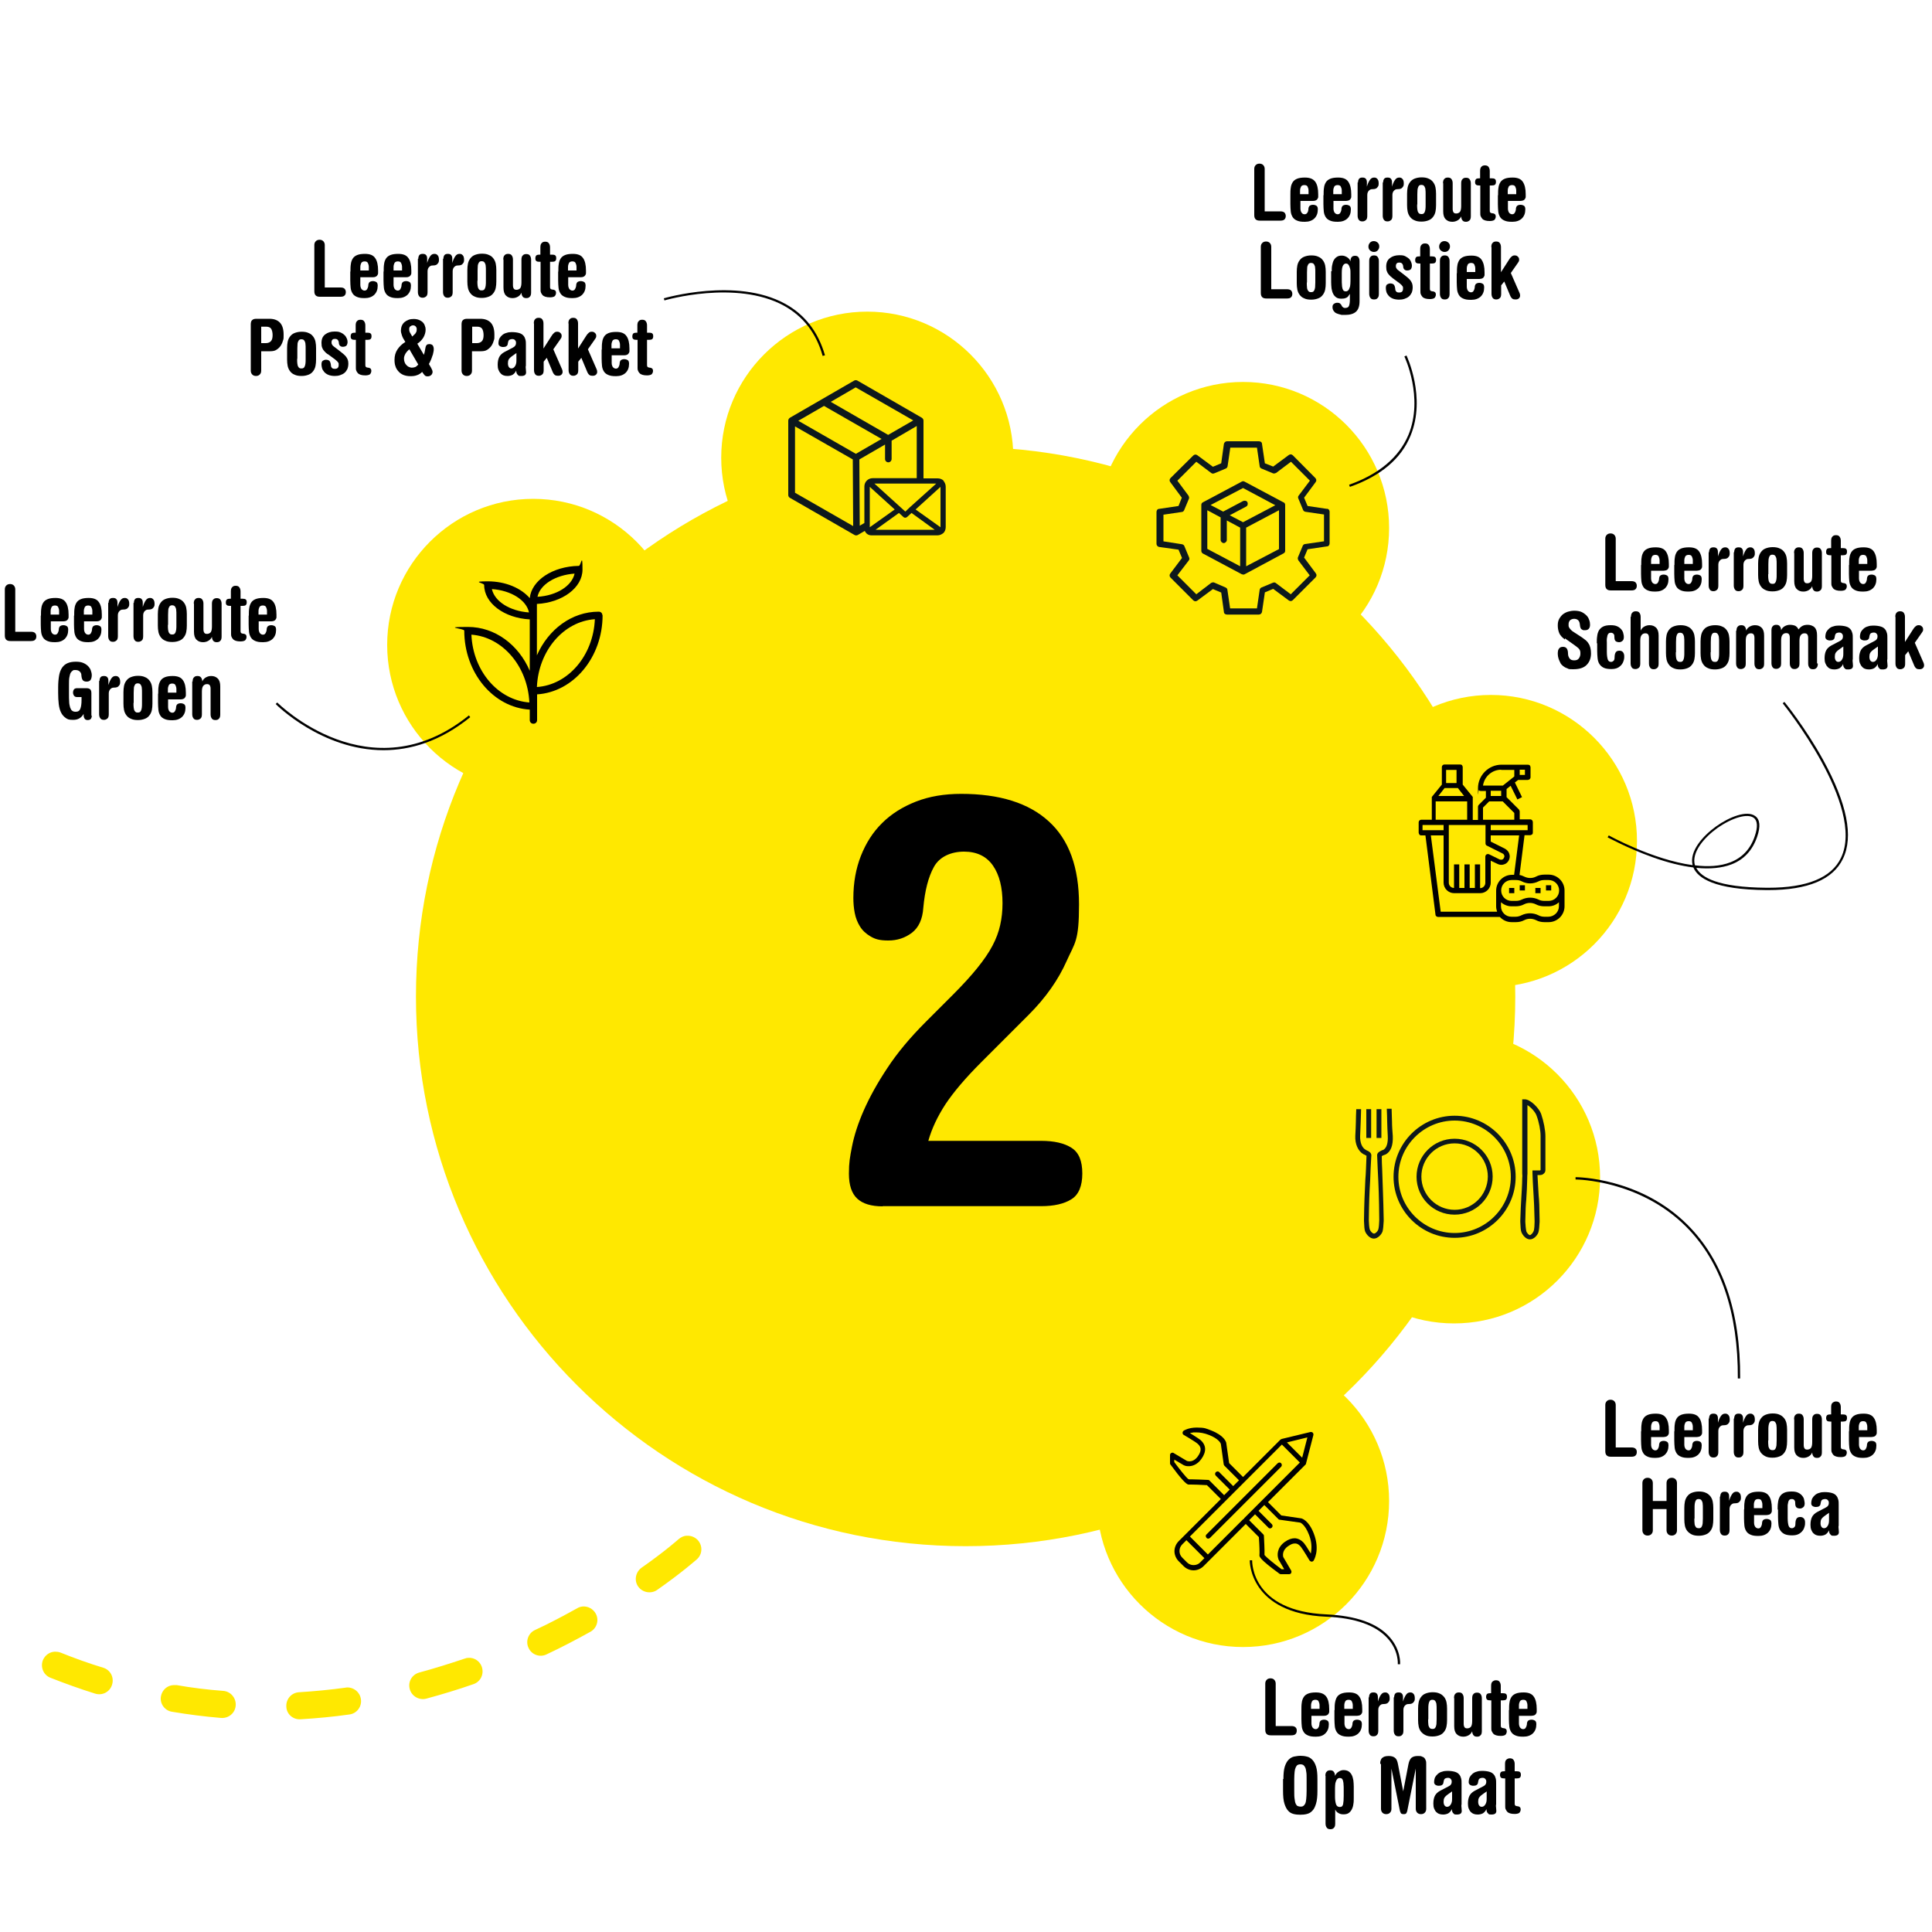 <svg xmlns="http://www.w3.org/2000/svg" id="Laag_1" data-name="Laag 1" viewBox="0 0 1000 1000"><defs><style>      .cls-1 {        fill: #000;      }      .cls-1, .cls-2, .cls-3 {        stroke-width: 0px;      }      .cls-2 {        fill: #0d181c;      }      .cls-3 {        fill: #ffe800;      }    </style></defs><path class="cls-3" d="M355.6,794.9c2.1-.1,4.1.7,5.6,2.3,2.6,2.9,2.4,7.3-.5,9.9-.3.2-7.5,6.7-20.5,15.8-3.1,2.2-7.5,1.5-9.8-1.6s-1.5-7.5,1.6-9.8c12.3-8.6,19.2-14.8,19.2-14.8,1.3-1.1,2.8-1.8,4.3-1.8ZM301.8,831.5c2.6-.1,5.1,1.2,6.5,3.6,1.9,3.4.7,7.6-2.7,9.5-7.4,4.1-15,8.1-22.7,11.7-3.5,1.7-7.7.2-9.3-3.3-1.7-3.4-.2-7.7,3.3-9.3,7.4-3.4,14.7-7.3,21.9-11.3,1-.6,1.9-.8,3-.9ZM28.4,854.9c.9,0,2,.1,3,.5,7.2,2.9,14.7,5.6,22,7.8,3.7,1.1,5.8,5,4.6,8.8-1.1,3.7-5,5.8-8.8,4.6-7.7-2.4-15.5-5.2-23.1-8.2-3.6-1.4-5.3-5.5-3.9-9.1,1.1-2.6,3.5-4.3,6.2-4.4ZM242.5,858.1c3-.2,5.9,1.7,6.9,4.7,1.2,3.7-.6,7.6-4.3,8.9-8,2.8-16.3,5.3-24.4,7.5-3.7,1-7.6-1.2-8.6-4.9-1.1-3.8,1.2-7.6,4.9-8.6,7.8-2.1,15.7-4.6,23.5-7.2.8-.3,1.3-.4,2-.4ZM89.9,872.2c.5,0,1.1,0,1.5,0,7.9,1.4,16.1,2.4,24.2,3,3.8.3,6.7,3.7,6.4,7.6s-3.7,6.7-7.6,6.4c-8.5-.7-17-1.8-25.4-3.2-3.8-.6-6.4-4.3-5.7-8,.6-3.3,3.3-5.7,6.6-5.8ZM179.5,873.4c3.6-.1,6.8,2.4,7.3,6.1.6,3.8-2.1,7.4-5.9,7.9-8.4,1.2-17.1,2-25.4,2.5h0c-3.9.2-7.2-2.7-7.3-6.6-.2-3.9,2.7-7.2,6.6-7.4,8-.5,16.3-1.3,24.3-2.4,0-.1.3-.1.5,0Z"></path><g><path class="cls-3" d="M499.8,800.3c157.1,0,284.5-127.4,284.5-284.5s-127.4-284.5-284.5-284.5-284.5,127.4-284.5,284.5,127.4,284.5,284.5,284.5"></path><path class="cls-3" d="M276,409.4c41.8,0,75.6-33.9,75.6-75.6s-33.9-75.6-75.6-75.6-75.6,33.9-75.6,75.6,33.9,75.6,75.6,75.6"></path><path class="cls-1" d="M277.9,355.6c.8-18.8,13.8-34,30-35.1-.8,18.8-13.8,34-30,35.1M244,328.5c16.1,1.2,29.1,16.3,30,35.1-16.2-1.2-29.2-16.3-30-35.1M254.6,304.9c9.9.7,17.9,5.7,19.2,12.1-9.9-.7-17.8-5.7-19.2-12.1M297.4,296.9c-1.4,6.4-9.3,11.4-19.2,12,1.3-6.3,9.3-11.3,19.2-12M311.8,318.5c0-1.1-.8-1.9-1.9-1.9-14,0-26.1,9.2-32,22.6v-26.6c13.2-.7,23.6-8.4,23.6-17.8s-.8-1.9-1.9-1.9c-13.5.2-24.5,7.5-25.4,16.7-4.5-5.2-12.5-8.7-21.7-8.7s-1.9.8-1.9,1.9c0,9.4,10.4,17.1,23.6,17.8v26.6c-5.8-13.5-18-22.7-32-22.7s-1.9.8-1.9,1.9c0,21.9,15.1,39.8,33.9,40.9v5.4c0,1.1.8,1.9,1.9,1.9s1.9-.8,1.9-1.9v-13.3c18.8-1.2,33.9-19.1,33.9-41"></path><path class="cls-3" d="M448.9,312.5c41.8,0,75.6-33.9,75.6-75.6s-33.9-75.6-75.6-75.6-75.6,33.9-75.6,75.6,33.9,75.6,75.6,75.6"></path><path class="cls-2" d="M488.4,248.8c-.8-.8-1.9-1.2-3.1-1.2h-7.3v-29.9c0-.6-.4-1.2-.9-1.5l-33.3-19.2c-.5-.3-1.2-.3-1.7,0l-33.2,19.2c-.5.3-.9.9-.9,1.5v38.5c0,.6.3,1.2.9,1.5l33.4,19.2c.5.3,1.2.3,1.7,0l3.6-2.1c.2.5.6,1,1,1.4.7.6,1.6.9,2.5.9h34.1c1.2,0,2.2-.5,3.1-1.2.8-.8,1.2-1.9,1.2-3.1v-20.9c0-1.2-.5-2.2-1.2-3.1M484.6,250.3l-13.8,12.4h0c0,0-2.2,2.1-2.2,2.1l-2.2-2h0c0,0-13.8-12.5-13.8-12.5h32.1ZM442.9,200.5l29.8,17.1-13,7.5-29.7-17.1,12.9-7.5ZM411.5,255.1v-34.4l29.9,17.1.2,34.5-30-17.2ZM443,234.9l-29.8-17.1,13.3-7.7,29.8,17.1-13.3,7.7ZM444.8,237.8l13.3-7.7v7.5c0,1.3,1.4,2.1,2.5,1.5.5-.3.9-.9.9-1.5v-9.5l13-7.6v27c0,0-22.8,0-22.8,0-2.4,0-4.3,1.9-4.3,4.3v18.9l-2.4,1.4-.2-34.3ZM450.2,272.9v-20.9l12.9,11.7-12.9,9.2ZM453.2,274.2l12.1-8.7,2.3,2.1c.5.5,1.3.5,1.9,0l2.3-2.1,12,8.7h-30.6ZM486.8,272.7v.2l-12.9-9.2,12.9-11.7v20.7Z"></path><path class="cls-3" d="M643.4,348.9c41.8,0,75.6-33.9,75.6-75.6s-33.9-75.6-75.6-75.6-75.6,33.9-75.6,75.6,33.9,75.6,75.6,75.6"></path><path class="cls-2" d="M645,293.1v-20l17-9v20.1l-17,8.9ZM624.9,264.1l6.9,3.7v11.7c0,.8.8,1.6,1.6,1.6s1.6-.8,1.6-1.6v-10.1s6.9,3.7,6.9,3.7v20s-17-9-17-9v-20ZM643.4,252.6l16.7,8.9-16.7,8.8-6.9-3.6,8.5-4.5c.8-.4,1-1.4.7-2.2-.4-.8-1.3-1-2.2-.7l-10.4,5.5-6.5-3.4,16.8-8.8ZM664.3,260l-20.1-10.7c-.5-.3-1-.3-1.5,0l-20.1,10.7c-.6.3-.8.8-.8,1.4v23.7c0,.6.3,1.1.8,1.4l20.1,10.7c.2,0,.5.2.8.2s.5,0,.8-.2l20.1-10.8c.6-.3.8-.8.8-1.4v-23.6c0-.7-.3-1.1-.8-1.4h0Z"></path><path class="cls-2" d="M685.1,280.2l-9.6,1.4c-.6,0-1,.5-1.2.9l-2.5,6c-.2.5,0,1.1.2,1.5l5.9,7.8-9.8,9.8-7.7-5.8c-.5-.4-1-.4-1.5-.2l-6,2.5c-.5.2-.8.7-.9,1.2l-1.4,9.6h-13.9l-1.4-9.6c0-.6-.5-1-.9-1.2l-6-2.6c-.5-.2-1.1,0-1.5.2l-7.7,5.9-9.8-9.8,5.9-7.7c.4-.5.4-1,.2-1.5l-2.5-6c-.2-.5-.7-.8-1.2-.9l-9.6-1.5v-13.8l9.5-1.4c.6,0,1-.5,1.2-.9l2.5-6c.2-.5,0-1.1-.2-1.5l-5.8-7.8,9.8-9.8,7.7,5.8c.5.4,1,.4,1.6.2l6-2.5c.5-.2.8-.7.9-1.2l1.4-9.6h13.8l1.4,9.6c0,.6.5,1,.9,1.2l6,2.5c.5.2,1.1,0,1.6-.2l7.7-5.8,9.8,9.8-5.8,7.7c-.4.5-.4,1-.2,1.5l2.5,6c.2.5.7.8,1.2.9l9.6,1.4v13.9h0ZM686.9,263.4l-10.1-1.5-1.8-4.3,6-8.1c.5-.7.4-1.5-.2-2.1l-11.6-11.7c-.6-.6-1.4-.7-2.1-.2l-8.1,6-4.3-1.7-1.5-10.1c0-.8-.8-1.3-1.6-1.3h-16.5c-.8,0-1.4.6-1.6,1.3l-1.4,10.1-4.3,1.8-8.1-6c-.7-.5-1.5-.4-2.1.2l-11.7,11.6c-.6.6-.7,1.4-.2,2.1l6,8.1-1.7,4.3-10.1,1.5c-.8,0-1.3.8-1.3,1.6v16.5c0,.8.6,1.4,1.3,1.6l10.1,1.4,1.8,4.3-6.1,8.1c-.5.7-.4,1.5.2,2.1l11.7,11.7c.6.6,1.4.7,2.1.2l8.1-6,4.3,1.8,1.4,10.1c0,.8.8,1.3,1.6,1.3h16.5c.8,0,1.4-.6,1.6-1.3l1.5-10.2,4.3-1.8,8.1,6c.7.5,1.5.4,2.1-.2l11.7-11.7c.6-.6.7-1.4.2-2.1l-6.1-8.2,1.8-4.3,10.1-1.5c.8,0,1.3-.8,1.3-1.6v-16.4c0-.8-.6-1.4-1.3-1.5Z"></path><path class="cls-3" d="M771.7,510.9c41.8,0,75.6-33.9,75.6-75.6s-33.9-75.6-75.6-75.6-75.6,33.9-75.6,75.6,33.9,75.6,75.6,75.6"></path><path class="cls-1" d="M736.3,427h10.9v2.7h-10.9v-2.7ZM743.1,414.8h16.3v9.5h-16.3v-9.5ZM748.5,398.5h5.4v6.8h-5.4v-6.8ZM747.8,407.9h6.8l3.2,4.1h-13.3l3.2-4.1ZM767.6,418l3.2-3.2h7l6,6v3.5h-16.2v-6.2ZM777,412h-5.4v-2.7h5.4v2.7ZM777,398.5h6.8v3.4l-5.9,4.7h-10.3c.7-4.7,4.7-8.2,9.4-8.2M789.3,401.1h-2.7v-2.7h2.7v2.7h0ZM790.7,429.7h-19.1v-2.7h19.1v2.7ZM766.2,427h2.7v9.5c0,.5.2,1,.7,1.2l8.2,4.1c.4.2.7.6.8,1,.2.4,0,.9-.2,1.3-.2.4-.5.7-.9.8-.4.2-.8,0-1.2,0l-5.5-2.7c-.4-.2-.9-.2-1.3,0-.4.2-.7.7-.7,1.2v13.6c0,.7-.3,1.4-.8,1.9-.5.5-1.2.8-1.9.8v-12.3h-2.7v12.2h-2.7v-12.2h-2.7v12.2h-2.7v-12.2h-2.7v12.2c-1.5,0-2.7-1.2-2.7-2.7v-29.9h16.6ZM783.8,452.8h-1.2c-4.5,0-8.2,3.7-8.2,8.2v8.2c0,.9.2,1.8.5,2.7h-29.2l-5.1-39.5h6.6v24.5c0,1.4.6,2.8,1.6,3.8,1,1,2.4,1.6,3.8,1.6h13.6c1.4,0,2.8-.6,3.8-1.6,1-1,1.6-2.4,1.6-3.8v-11.4l3.6,1.7c1,.5,2.2.6,3.3.2,1.1-.3,2-1.2,2.5-2.2.5-1.1.6-2.2.2-3.3-.3-1.1-1.2-2-2.2-2.6l-7.4-3.7v-3.2h14.7l-2.6,20.4ZM796.3,456.2c1-.5,2-.7,3.1-.7h2.2c3,0,5.4,2.4,5.4,5.4s-2.4,5.4-5.4,5.4h-2.2c-1.1,0-2.2-.2-3.1-.7-2.7-1.3-5.9-1.3-8.6,0-1,.5-2,.7-3.1.7h-2.2c-3,0-5.4-2.4-5.4-5.4s2.4-5.4,5.4-5.4h2.2c1.1,0,2.2.2,3.1.7,2.7,1.4,5.8,1.4,8.6,0M801.5,474.5h-2.2c-1.1,0-2.2-.3-3.1-.8-2.7-1.3-5.9-1.3-8.6,0-1,.5-2,.8-3.1.8h-2.2c-3,0-5.4-2.4-5.4-5.4v-2.1c1.5,1.3,3.4,2.1,5.4,2.1h2.2c1.5,0,3-.3,4.3-1,1.9-1,4.2-1,6.2,0,1.3.7,2.8,1,4.3,1h2.2c2,0,3.9-.7,5.4-2.1v2.1c0,1.4-.6,2.8-1.6,3.8-1.1,1-2.4,1.6-3.9,1.6M734.9,432.4h2.9l5.2,41c0,.7.7,1.2,1.3,1.2h32c1.6,1.7,3.7,2.7,6.1,2.7h2.2c1.5,0,3-.3,4.3-1,1.9-1,4.2-1,6.2,0,1.3.7,2.8,1,4.3,1h2.2c4.5,0,8.2-3.7,8.2-8.2v-8.2c0-4.5-3.7-8.2-8.2-8.2h-2.2c-1.5,0-3,.3-4.3,1-1.9,1-4.2,1-6.2,0-.8-.4-1.6-.7-2.4-.8l2.6-20.6h2.9c.3,0,.7-.2,1-.4.3-.2.4-.6.4-1v-5.4c0-.3-.2-.7-.4-1-.2-.2-.6-.4-1-.4h-5.4v-4.1c0-.3-.2-.7-.4-1l-6.4-6.4v-4.2l2.1-1.7,3.5,7.1,2.4-1.2-3.7-7.6,1.7-1.3h5c.3,0,.7-.2,1-.4.2-.2.4-.6.4-1v-5.2c0-.3-.2-.7-.4-1-.3-.2-.7-.3-1-.3h-13.6c-6.7,0-12.2,5.5-12.2,12.2s.2.7.4,1c.2.2.6.4,1,.4h2.7v3.5l-3.7,3.7c-.2.2-.4.6-.4,1v6.8h-2.7v-11c0-.2,0-.3,0-.5,0,0,0,0,0-.2s0-.2,0-.2l-5.2-6.4v-9.1c0-.3-.2-.7-.4-1-.2-.2-.6-.3-.9-.3h-8.2c-.7,0-1.3.6-1.3,1.3v9.1l-5.2,6.4c0,0,0,.2,0,.2,0,0,0,0,0,.2,0,.2,0,.3,0,.5v10.9h-5.5c-.7,0-1.3.6-1.3,1.3v5.4c0,.3.2.7.4,1,.2.3.6.4.9.4"></path></g><rect class="cls-1" x="800.2" y="458.2" width="2.7" height="2.7"></rect><rect class="cls-1" x="786.6" y="458.2" width="2.7" height="2.7"></rect><rect class="cls-1" x="781.1" y="459.6" width="2.7" height="2.7"></rect><polygon class="cls-1" points="794.8 459.6 797.4 459.6 797.4 462.3 794.7 462.3 794.7 459.6 794.8 459.6"></polygon><g><path class="cls-3" d="M752.6,685c41.8,0,75.6-33.9,75.6-75.6s-33.9-75.6-75.6-75.6-75.6,33.9-75.6,75.6,33.9,75.6,75.6,75.6"></path><path class="cls-2" d="M752.9,638.2c-16,0-29.1-13.1-29.1-29.1s13.1-29.1,29.1-29.1,29.1,13.1,29.1,29.1-13.1,29.1-29.1,29.1M752.9,577.5c-17.4,0-31.6,14.2-31.6,31.6s14.2,31.6,31.6,31.6,31.6-14.2,31.6-31.6-14.2-31.6-31.6-31.6"></path><path class="cls-2" d="M752.9,626.2c-9.4,0-17.2-7.7-17.2-17.2s7.7-17.2,17.2-17.2,17.2,7.7,17.2,17.2c-.1,9.5-7.8,17.2-17.2,17.2M752.9,589.4c-10.9,0-19.7,8.8-19.7,19.7s8.8,19.6,19.7,19.6,19.7-8.8,19.7-19.7-8.9-19.6-19.7-19.6"></path><path class="cls-2" d="M797.3,605.7c-.1,0-.1.1-.2.1h-3.9v1.3c.2,6.4.5,9.5.6,11.9.2,3.1.3,5.4.5,12.9v.6c0,.9-.1,3.9-.5,4.7-.3.9-1.4,2.1-1.9,2.1s-1.6-1-1.9-2.1c-.2-.8-.5-3.7-.5-4.7v-.6c.1-5.8.2-8.1.5-11.1.1-1.4.2-3,.3-5.2.1-2.2.1-3.7.2-5.6,0-.8,0-1.6.1-2.5v-35.5c1.7,1,4.1,3.6,4.7,5.4,1.3,3.4,2.1,7.7,2.1,10.5v17.7ZM799.9,588.1c0-3.1-.9-7.7-2.2-11.5-1-2.9-5.5-7.6-8.5-7.6h-1.3v38.4c.1.9.1,1.7,0,2.5,0,1.9-.1,3.4-.2,5.5-.1,2.2-.2,3.8-.3,5.2-.2,3-.3,5.4-.5,11.2v.6c.1,2.5.2,4.5.6,5.4.6,1.5,2.3,3.7,4.4,3.7s3.9-2.2,4.4-3.7c.3-1,.5-3.2.6-5.4v-.6c-.1-7.7-.2-10-.5-13.1-.1-2.3-.3-5-.6-10.5h1.3c.7,0,1.4-.2,1.9-.7.6-.5.9-1.1.9-1.9v-17.5Z"></path><path class="cls-2" d="M720.5,580.5c-.1-1.9-.1-4.1-.2-6.6h-2.5c.1,2.6.2,4.7.2,6.6.1,2.4.1,4.6.3,7.4.2,3.8-.6,6.2-2.2,7.2-.1.1-.3.2-.6.2-1.3.6-2.7,1.3-2.7,2.6.1,2.6.2,4.9.3,7.1.5,9.7.7,15,.8,26.1v.6c0,.9-.2,3.9-.5,4.7-.3.9-1.4,2.1-2.2,2.1s-1.8-1.1-2.2-2.1c-.3-.8-.5-3.7-.5-4.7v-.6c.1-8.7.3-13.9.7-20.4.1-3.6.3-7.6.6-12.7,0-1.4-1.4-2.2-2.5-2.6-.1-.1-.2-.1-.3-.2-2.1-1.1-3.1-3.9-3-7.2.1-2.9.2-5,.3-7.4.1-1.9.1-4,.2-6.5h-2.5c-.1,2.4-.2,4.5-.2,6.5-.1,2.3-.1,4.6-.3,7.3-.2,4.2,1.4,7.9,4.2,9.5.1.1.3.1.5.2.2.1.8.5,1.1.6-.2,5-.3,8.9-.6,12.4-.3,6.6-.6,11.8-.7,20.6v.8c.1,2.5.2,4.5.6,5.4.6,1.5,2.4,3.7,4.5,3.7s4-2.2,4.5-3.7c.3-1,.5-3.2.6-5.4v-.8c-.2-11.1-.5-16.5-.8-26.2-.1-1.9-.2-4.2-.2-6.6.3-.2.9-.5,1.3-.6.3-.1.6-.2.8-.3,2.6-1.5,3.8-4.6,3.6-9.5-.2-2.9-.4-5-.4-7.4Z"></path></g><rect class="cls-2" x="707.2" y="574.1" width="2.5" height="14.9"></rect><rect class="cls-2" x="712.5" y="574.1" width="2.5" height="14.9"></rect><g><path class="cls-1" d="M16,327c1,0,1.7.2,2.2.7.4.5.6,1,.6,1.7s-.2,1.3-.6,1.7c-.4.5-1.2.7-2.2.7H5.4c-1,0-1.7-.2-2.2-.7-.5-.5-.7-1.2-.7-2.2v-23.9c0-.9.3-1.5.8-2,.5-.5,1.2-.7,1.9-.7s1.4.2,1.9.7c.5.5.8,1.2.8,2v22h8.1Z"></path><path class="cls-1" d="M21.2,318.6c0-1.4,0-2.7.2-3.8.1-1.1.5-2.1,1-2.9.5-.8,1.3-1.4,2.3-1.8,1-.4,2.3-.6,4-.6,2.6,0,4.3.7,5.3,2.2,1,1.4,1.5,3.6,1.5,6.4s0,.9,0,1.4c0,.4-.2.8-.4,1.1-.2.3-.5.6-.8.7-.4.2-.9.3-1.5.3h-6.5v2.2c0,.6,0,1.3,0,1.8,0,.6.1,1.1.3,1.5.1.4.4.7.7,1,.3.2.7.4,1.2.4s1-.2,1.3-.7c.3-.5.5-1,.6-1.6,0-1.1.3-1.8.7-2.1.4-.3,1-.5,1.7-.5s1.3.2,1.8.5c.5.3.7,1,.7,1.9,0,2-.6,3.5-1.8,4.7-1.2,1.1-2.8,1.7-4.9,1.7s-3-.2-4-.6c-1-.4-1.8-1-2.3-1.8s-.9-1.8-1-2.9c-.1-1.1-.2-2.4-.2-3.8v-4.6ZM30.6,318.1v-1.8c0-.8-.2-1.5-.5-2.1-.3-.6-.9-.8-1.7-.8s-1.4.3-1.7.8c-.3.6-.5,1.3-.5,2.1v1.8h4.3Z"></path><path class="cls-1" d="M38.4,318.6c0-1.4,0-2.7.2-3.8.1-1.1.5-2.1,1-2.9.5-.8,1.3-1.4,2.3-1.8,1-.4,2.3-.6,4-.6,2.6,0,4.3.7,5.3,2.2,1,1.4,1.5,3.6,1.5,6.4s0,.9,0,1.4c0,.4-.2.8-.4,1.1-.2.3-.5.6-.8.7-.4.2-.9.3-1.5.3h-6.5v2.2c0,.6,0,1.3,0,1.8,0,.6.1,1.1.3,1.5.1.4.4.7.7,1,.3.2.7.4,1.2.4s1-.2,1.3-.7c.3-.5.5-1,.6-1.6,0-1.1.3-1.8.7-2.1.4-.3,1-.5,1.7-.5s1.3.2,1.8.5c.5.3.7,1,.7,1.9,0,2-.6,3.5-1.8,4.7-1.2,1.1-2.8,1.7-4.9,1.7s-3-.2-4-.6c-1-.4-1.8-1-2.3-1.8s-.9-1.8-1-2.9c-.1-1.1-.2-2.4-.2-3.8v-4.6ZM47.8,318.1v-1.8c0-.8-.2-1.5-.5-2.1-.3-.6-.9-.8-1.7-.8s-1.4.3-1.7.8c-.3.6-.5,1.3-.5,2.1v1.8h4.3Z"></path><path class="cls-1" d="M56.2,312.1c0-.8.2-1.5.5-1.9.4-.5.9-.7,1.8-.7s1.4.2,1.8.7c.4.5.5,1.1.5,1.9v2.1h0c.4-1.4.9-2.5,1.5-3.4.6-.9,1.3-1.3,2.2-1.3s1.2.2,1.7.7c.5.5.7,1.3.7,2.4s-.2,1.4-.7,2c-.4.6-1.2.9-2.4.9s-1.4.3-2,.8c-.5.5-.8,1.3-.8,2.2v10.8c0,1-.2,1.8-.7,2.2s-1,.7-1.8.7-1.4-.2-1.8-.7c-.4-.5-.7-1.2-.7-2.2v-17.3Z"></path><path class="cls-1" d="M69.3,312.1c0-.8.2-1.5.5-1.9.4-.5.9-.7,1.8-.7s1.4.2,1.8.7c.4.5.5,1.1.5,1.9v2.1h0c.4-1.4.9-2.5,1.5-3.4.6-.9,1.3-1.3,2.2-1.3s1.2.2,1.7.7c.5.5.7,1.3.7,2.4s-.2,1.4-.7,2c-.4.6-1.2.9-2.4.9s-1.4.3-2,.8c-.5.5-.8,1.3-.8,2.2v10.8c0,1-.2,1.8-.7,2.2s-1,.7-1.8.7-1.4-.2-1.8-.7c-.4-.5-.7-1.2-.7-2.2v-17.3Z"></path><path class="cls-1" d="M81.7,317.9c0-1.2.1-2.3.3-3.3.2-1,.6-1.9,1.2-2.7s1.3-1.4,2.3-1.8c1-.4,2.2-.7,3.7-.7s2.7.2,3.7.7c1,.4,1.7,1,2.3,1.8s1,1.7,1.2,2.7.3,2.1.3,3.3v5.9c0,1.2-.1,2.3-.3,3.3-.2,1-.6,1.9-1.2,2.7s-1.3,1.4-2.3,1.8c-1,.4-2.2.7-3.7.7s-2.7-.2-3.7-.7c-1-.4-1.7-1-2.3-1.8s-1-1.7-1.2-2.7c-.2-1-.3-2.1-.3-3.3v-5.9ZM86.9,323.4c0,1,0,1.9.1,2.5s.2,1.2.4,1.5c.2.4.4.6.7.8s.6.2,1,.2.7,0,1-.2c.3-.1.5-.4.7-.8.2-.4.3-.9.4-1.5s.1-1.5.1-2.5v-5.2c0-1,0-1.8-.1-2.4,0-.6-.2-1.1-.4-1.5-.2-.4-.4-.6-.7-.8-.3-.1-.6-.2-.9-.2s-.7,0-1,.2c-.3.1-.5.4-.7.8-.2.4-.4.9-.4,1.5,0,.6-.1,1.4-.1,2.4v5.2Z"></path><path class="cls-1" d="M100.3,312.4c0-1,.2-1.8.7-2.2.4-.5,1-.7,1.8-.7s1.4.2,1.8.7c.4.5.7,1.2.7,2.2v13.4c0,.8.2,1.4.5,1.8.3.4.8.5,1.4.5s1.5-.3,1.9-.9c.4-.6.6-1.6.6-3v-11.7c0-1,.2-1.8.7-2.2.4-.5,1-.7,1.8-.7s1.4.2,1.8.7c.4.5.7,1.2.7,2.2v17c0,1-.2,1.8-.7,2.2-.4.5-1,.7-1.8.7s-1.4-.2-1.8-.7c-.4-.5-.7-1.2-.7-2.1h0c-.4.9-1,1.6-1.9,2.1-.9.5-1.8.7-2.7.7-1.4,0-2.5-.4-3.4-1.3-.9-.9-1.3-2.2-1.3-4.1v-14.5Z"></path><path class="cls-1" d="M119.5,313.6h-.5c-.7,0-1.3-.1-1.6-.4-.4-.3-.5-.7-.5-1.4s.2-1.2.5-1.5c.4-.3.9-.4,1.6-.4h.5v-3.8c0-1,.2-1.8.7-2.2.4-.5,1-.7,1.8-.7s1.4.2,1.8.7c.4.5.7,1.2.7,2.2v3.8h1.1c.7,0,1.3.1,1.6.4.4.3.5.8.5,1.5s-.2,1.1-.5,1.4c-.4.3-.9.4-1.6.4h-1.1v12.8c0,.5,0,.8.2,1.1.2.3.5.4,1.1.5.6,0,1,.2,1.3.4.3.2.5.7.5,1.3s-.3,1.4-.8,1.8c-.5.3-1.3.5-2.3.5s-1.7-.1-2.4-.3c-.6-.2-1.2-.5-1.5-.9-.4-.4-.6-.8-.8-1.3s-.2-1-.2-1.5v-14.4Z"></path><path class="cls-1" d="M128.8,318.6c0-1.4,0-2.7.2-3.8.1-1.1.5-2.1,1-2.9.5-.8,1.3-1.4,2.3-1.8,1-.4,2.3-.6,4-.6,2.6,0,4.3.7,5.3,2.2,1,1.4,1.5,3.6,1.5,6.4s0,.9,0,1.4c0,.4-.2.8-.4,1.1-.2.3-.5.6-.8.7-.4.2-.9.3-1.5.3h-6.5v2.2c0,.6,0,1.3,0,1.8,0,.6.1,1.1.3,1.5.1.4.4.7.7,1,.3.2.7.4,1.2.4s1-.2,1.3-.7c.3-.5.5-1,.6-1.6,0-1.1.3-1.8.7-2.1.4-.3,1-.5,1.7-.5s1.3.2,1.8.5c.5.3.7,1,.7,1.9,0,2-.6,3.5-1.8,4.7-1.2,1.1-2.8,1.7-4.9,1.7s-3-.2-4-.6c-1-.4-1.8-1-2.3-1.8s-.9-1.8-1-2.9c-.1-1.1-.2-2.4-.2-3.8v-4.6ZM138.2,318.1v-1.8c0-.8-.2-1.5-.5-2.1-.3-.6-.9-.8-1.7-.8s-1.4.3-1.7.8c-.3.6-.5,1.3-.5,2.1v1.8h4.3Z"></path></g><g><path class="cls-1" d="M47.5,370.5c0,.7-.2,1.2-.5,1.6s-.9.6-1.6.6-1.3-.2-1.6-.7c-.3-.5-.5-1-.5-1.7v-.8h0c-1.2,2.1-3,3.1-5.4,3.1s-2.9-.3-3.9-1c-1-.7-1.8-1.6-2.4-2.8-.6-1.2-1-2.7-1.2-4.4-.2-1.7-.3-3.6-.3-5.7v-2.9c0-2.4.2-4.5.5-6.2.3-1.7.9-3.1,1.6-4.1.8-1.1,1.7-1.8,2.9-2.3,1.2-.5,2.6-.7,4.2-.7s2.7.2,3.7.6c1,.4,1.9,1,2.5,1.6s1.2,1.4,1.5,2.3c.3.8.5,1.7.5,2.5s-.2,1.8-.6,2.4c-.4.6-1.1.9-2.1.9s-1.6-.3-2-.8c-.4-.5-.6-1.4-.7-2.7,0-.6-.3-1.2-.8-1.7-.5-.5-1.2-.8-2.3-.8s-.9,0-1.3.3c-.4.2-.8.6-1.1,1.1s-.5,1.4-.7,2.4-.2,2.4-.2,4.1v4c0,1.8,0,3.3.1,4.5,0,1.2.3,2.2.5,3,.3.8.6,1.4,1.1,1.7.5.4,1.1.5,1.8.5,1.2,0,2-.5,2.4-1.6.4-1.1.6-2.5.6-4.3v-1.7h-2.2c-.8,0-1.3-.2-1.7-.7-.3-.5-.5-1-.5-1.6s.2-1.4.6-1.8c.4-.4,1-.5,1.7-.5h4.5c1,0,1.7.2,2.1.6.4.4.6,1.1.6,2v11.5Z"></path><path class="cls-1" d="M51.5,352.5c0-.8.2-1.5.5-1.9.4-.5.9-.7,1.8-.7s1.4.2,1.8.7c.4.5.5,1.1.5,1.9v2.1h0c.4-1.4.9-2.5,1.5-3.4.6-.9,1.3-1.3,2.2-1.3s1.2.2,1.7.7c.5.5.7,1.3.7,2.4s-.2,1.4-.7,2c-.4.6-1.2.9-2.4.9s-1.4.3-2,.8c-.5.5-.8,1.3-.8,2.2v10.8c0,1-.2,1.8-.7,2.2s-1,.7-1.8.7-1.4-.2-1.8-.7c-.4-.5-.7-1.2-.7-2.2v-17.3Z"></path><path class="cls-1" d="M63.9,358.3c0-1.2.1-2.3.3-3.3.2-1,.6-1.9,1.2-2.7s1.3-1.4,2.3-1.8c1-.4,2.2-.7,3.7-.7s2.7.2,3.7.7c1,.4,1.7,1,2.3,1.8s1,1.7,1.2,2.7.3,2.1.3,3.3v5.9c0,1.2-.1,2.3-.3,3.3-.2,1-.6,1.9-1.2,2.7s-1.3,1.4-2.3,1.8c-1,.4-2.2.7-3.7.7s-2.7-.2-3.7-.7c-1-.4-1.7-1-2.3-1.8s-1-1.7-1.2-2.7c-.2-1-.3-2.1-.3-3.3v-5.9ZM69.1,363.8c0,1,0,1.9.1,2.5s.2,1.2.4,1.5c.2.4.4.6.7.8s.6.2,1,.2.7,0,1-.2c.3-.1.5-.4.7-.8.2-.4.3-.9.4-1.5s.1-1.5.1-2.5v-5.2c0-1,0-1.8-.1-2.4,0-.6-.2-1.1-.4-1.5-.2-.4-.4-.6-.7-.8-.3-.1-.6-.2-.9-.2s-.7,0-1,.2c-.3.1-.5.4-.7.8-.2.4-.4.9-.4,1.5,0,.6-.1,1.4-.1,2.4v5.2Z"></path><path class="cls-1" d="M81.9,359c0-1.4,0-2.7.2-3.8.1-1.1.5-2.1,1-2.9.5-.8,1.3-1.4,2.3-1.8,1-.4,2.3-.6,4-.6,2.6,0,4.3.7,5.3,2.2,1,1.4,1.5,3.6,1.5,6.4s0,.9,0,1.4c0,.4-.2.8-.4,1.1-.2.3-.5.6-.8.7-.4.2-.9.3-1.5.3h-6.5v2.2c0,.6,0,1.3,0,1.8,0,.6.1,1.1.3,1.5.1.4.4.7.7,1,.3.2.7.4,1.2.4s1-.2,1.3-.7c.3-.5.5-1,.6-1.6,0-1.1.3-1.8.7-2.1.4-.3,1-.5,1.7-.5s1.3.2,1.8.5c.5.3.7,1,.7,1.9,0,2-.6,3.5-1.8,4.7-1.2,1.1-2.8,1.7-4.9,1.7s-3-.2-4-.6c-1-.4-1.8-1-2.3-1.8s-.9-1.8-1-2.9c-.1-1.1-.2-2.4-.2-3.8v-4.6ZM91.3,358.5v-1.8c0-.8-.2-1.5-.5-2.1-.3-.6-.9-.8-1.7-.8s-1.4.3-1.7.8c-.3.6-.5,1.3-.5,2.1v1.8h4.3Z"></path><path class="cls-1" d="M99.7,352.8c0-1,.2-1.8.7-2.2.4-.5,1-.7,1.8-.7s1.4.2,1.8.7c.4.5.7,1.2.7,2.1h0c.4-.9,1-1.6,1.9-2.1.9-.5,1.8-.7,2.7-.7,1.4,0,2.5.4,3.4,1.3s1.3,2.2,1.3,4.1v14.5c0,1-.2,1.8-.7,2.2-.4.5-1,.7-1.8.7s-1.4-.2-1.8-.7c-.4-.5-.7-1.2-.7-2.2v-13.4c0-.8-.2-1.4-.5-1.8s-.8-.5-1.4-.5c-.8,0-1.4.3-1.9.9-.5.6-.7,1.6-.7,3v11.7c0,1-.2,1.8-.7,2.2s-1,.7-1.8.7-1.4-.2-1.8-.7c-.4-.5-.7-1.2-.7-2.2v-17Z"></path></g><g><path class="cls-1" d="M176.2,148.8c1,0,1.7.2,2.2.7.4.5.6,1,.6,1.7s-.2,1.3-.6,1.7c-.4.5-1.2.7-2.2.7h-10.6c-1,0-1.7-.2-2.2-.7-.5-.5-.7-1.2-.7-2.2v-23.9c0-.9.3-1.5.8-2,.5-.5,1.2-.7,1.9-.7s1.4.2,1.9.7c.5.5.8,1.2.8,2v22h8.1Z"></path><path class="cls-1" d="M181.4,140.5c0-1.4,0-2.7.2-3.8.1-1.1.5-2.1,1-2.9.5-.8,1.3-1.4,2.3-1.8,1-.4,2.3-.6,4-.6,2.6,0,4.3.7,5.3,2.2,1,1.4,1.5,3.6,1.5,6.4s0,.9,0,1.4c0,.4-.2.8-.4,1.1-.2.3-.5.6-.8.7-.4.2-.9.3-1.5.3h-6.5v2.2c0,.6,0,1.3,0,1.8,0,.6.1,1.1.3,1.5.1.4.4.7.7,1,.3.2.7.4,1.2.4s1-.2,1.3-.7c.3-.5.5-1,.6-1.6,0-1.1.3-1.8.7-2.1.4-.3,1-.5,1.7-.5s1.3.2,1.8.5c.5.3.7,1,.7,1.9,0,2-.6,3.5-1.8,4.7-1.2,1.1-2.8,1.7-4.9,1.7s-3-.2-4-.6c-1-.4-1.8-1-2.3-1.8s-.9-1.8-1-2.9c-.1-1.1-.2-2.4-.2-3.8v-4.6ZM190.9,140v-1.8c0-.8-.2-1.5-.5-2.1-.3-.6-.9-.8-1.7-.8s-1.4.3-1.7.8c-.3.6-.5,1.3-.5,2.1v1.8h4.3Z"></path><path class="cls-1" d="M198.6,140.5c0-1.4,0-2.7.2-3.8.1-1.1.5-2.1,1-2.9.5-.8,1.3-1.4,2.3-1.8,1-.4,2.3-.6,4-.6,2.6,0,4.3.7,5.3,2.2,1,1.4,1.5,3.6,1.5,6.4s0,.9,0,1.4c0,.4-.2.8-.4,1.1-.2.3-.5.6-.8.7-.4.2-.9.3-1.5.3h-6.5v2.2c0,.6,0,1.3,0,1.8,0,.6.1,1.1.3,1.5.1.4.4.7.7,1,.3.2.7.4,1.2.4s1-.2,1.3-.7c.3-.5.5-1,.6-1.6,0-1.1.3-1.8.7-2.1.4-.3,1-.5,1.7-.5s1.3.2,1.8.5c.5.3.7,1,.7,1.9,0,2-.6,3.5-1.8,4.7-1.2,1.1-2.8,1.7-4.9,1.7s-3-.2-4-.6c-1-.4-1.8-1-2.3-1.8s-.9-1.8-1-2.9c-.1-1.1-.2-2.4-.2-3.8v-4.6ZM208.1,140v-1.8c0-.8-.2-1.5-.5-2.1-.3-.6-.9-.8-1.7-.8s-1.4.3-1.7.8c-.3.6-.5,1.3-.5,2.1v1.8h4.3Z"></path><path class="cls-1" d="M216.5,134c0-.8.2-1.5.5-1.9.4-.5.9-.7,1.8-.7s1.4.2,1.8.7c.4.5.5,1.1.5,1.9v2.1h0c.4-1.4.9-2.5,1.5-3.4.6-.9,1.3-1.3,2.2-1.3s1.2.2,1.7.7c.5.5.7,1.3.7,2.4s-.2,1.4-.7,2c-.4.6-1.2.9-2.4.9s-1.4.3-2,.8c-.5.5-.8,1.3-.8,2.2v10.8c0,1-.2,1.8-.7,2.2s-1,.7-1.8.7-1.4-.2-1.8-.7c-.4-.5-.7-1.2-.7-2.2v-17.3Z"></path><path class="cls-1" d="M229.5,134c0-.8.2-1.5.5-1.9.4-.5.9-.7,1.8-.7s1.4.2,1.8.7c.4.5.5,1.1.5,1.9v2.1h0c.4-1.4.9-2.5,1.5-3.4.6-.9,1.3-1.3,2.2-1.3s1.2.2,1.7.7c.5.5.7,1.3.7,2.4s-.2,1.4-.7,2c-.4.6-1.2.9-2.4.9s-1.4.3-2,.8c-.5.5-.8,1.3-.8,2.2v10.8c0,1-.2,1.8-.7,2.2s-1,.7-1.8.7-1.4-.2-1.8-.7c-.4-.5-.7-1.2-.7-2.2v-17.3Z"></path><path class="cls-1" d="M241.9,139.8c0-1.2.1-2.3.3-3.3.2-1,.6-1.9,1.2-2.7s1.3-1.4,2.3-1.8c1-.4,2.2-.7,3.7-.7s2.7.2,3.7.7c1,.4,1.7,1,2.3,1.8s1,1.7,1.2,2.7.3,2.1.3,3.3v5.9c0,1.2-.1,2.3-.3,3.3-.2,1-.6,1.9-1.2,2.7s-1.3,1.4-2.3,1.8c-1,.4-2.2.7-3.7.7s-2.7-.2-3.7-.7c-1-.4-1.7-1-2.3-1.8s-1-1.7-1.2-2.7c-.2-1-.3-2.1-.3-3.3v-5.9ZM247.1,145.3c0,1,0,1.9.1,2.5s.2,1.2.4,1.5c.2.4.4.6.7.8s.6.2,1,.2.7,0,1-.2c.3-.1.5-.4.7-.8.2-.4.3-.9.4-1.5s.1-1.5.1-2.5v-5.2c0-1,0-1.8-.1-2.4,0-.6-.2-1.1-.4-1.5-.2-.4-.4-.6-.7-.8-.3-.1-.6-.2-.9-.2s-.7,0-1,.2c-.3.1-.5.4-.7.8-.2.4-.4.9-.4,1.5,0,.6-.1,1.4-.1,2.4v5.2Z"></path><path class="cls-1" d="M260.5,134.3c0-1,.2-1.8.7-2.2.4-.5,1-.7,1.8-.7s1.4.2,1.8.7c.4.5.7,1.2.7,2.2v13.4c0,.8.2,1.4.5,1.8.3.4.8.5,1.4.5s1.5-.3,1.9-.9c.4-.6.6-1.6.6-3v-11.7c0-1,.2-1.8.7-2.2.4-.5,1-.7,1.8-.7s1.4.2,1.8.7c.4.5.7,1.2.7,2.2v17c0,1-.2,1.8-.7,2.2-.4.5-1,.7-1.8.7s-1.4-.2-1.8-.7c-.4-.5-.7-1.2-.7-2.1h0c-.4.9-1,1.6-1.9,2.1-.9.5-1.8.7-2.7.7-1.4,0-2.5-.4-3.4-1.3-.9-.9-1.3-2.2-1.3-4.1v-14.5Z"></path><path class="cls-1" d="M279.7,135.5h-.5c-.7,0-1.3-.1-1.6-.4-.4-.3-.5-.7-.5-1.4s.2-1.2.5-1.5c.4-.3.9-.4,1.6-.4h.5v-3.8c0-1,.2-1.8.7-2.2.4-.5,1-.7,1.8-.7s1.4.2,1.8.7c.4.5.7,1.2.7,2.2v3.8h1.1c.7,0,1.3.1,1.6.4.4.3.5.8.5,1.5s-.2,1.1-.5,1.4c-.4.3-.9.4-1.6.4h-1.1v12.8c0,.5,0,.8.2,1.1.2.3.5.4,1.1.5.6,0,1,.2,1.3.4.3.2.5.7.5,1.3s-.3,1.4-.8,1.8c-.5.3-1.3.5-2.3.5s-1.7-.1-2.4-.3c-.6-.2-1.2-.5-1.5-.9-.4-.4-.6-.8-.8-1.3s-.2-1-.2-1.5v-14.4Z"></path><path class="cls-1" d="M289,140.5c0-1.4,0-2.7.2-3.8.1-1.1.5-2.1,1-2.9.5-.8,1.3-1.4,2.3-1.8,1-.4,2.3-.6,4-.6,2.6,0,4.3.7,5.3,2.2,1,1.4,1.5,3.6,1.5,6.4s0,.9,0,1.4c0,.4-.2.8-.4,1.1-.2.3-.5.6-.8.7-.4.2-.9.3-1.5.3h-6.5v2.2c0,.6,0,1.3,0,1.8,0,.6.1,1.1.3,1.5.1.4.4.7.7,1,.3.2.7.4,1.2.4s1-.2,1.3-.7c.3-.5.5-1,.6-1.6,0-1.1.3-1.8.7-2.1.4-.3,1-.5,1.7-.5s1.3.2,1.8.5c.5.3.7,1,.7,1.9,0,2-.6,3.5-1.8,4.7-1.2,1.1-2.8,1.7-4.9,1.7s-3-.2-4-.6c-1-.4-1.8-1-2.3-1.8s-.9-1.8-1-2.9c-.1-1.1-.2-2.4-.2-3.8v-4.6ZM298.4,140v-1.8c0-.8-.2-1.5-.5-2.1-.3-.6-.9-.8-1.7-.8s-1.4.3-1.7.8c-.3.6-.5,1.3-.5,2.1v1.8h4.3Z"></path></g><g><path class="cls-1" d="M129.8,167.9c0-1,.2-1.8.7-2.2.5-.5,1.2-.7,2.2-.7h6.7c2.3,0,4.1.6,5.4,1.9,1.3,1.3,2,3.4,2,6.3s-.1,2.2-.4,3.3c-.3,1-.7,1.9-1.3,2.7-.6.8-1.3,1.4-2.1,1.9s-1.9.7-3.1.7h-4.7v10.1c0,.9-.3,1.5-.8,2-.5.5-1.2.7-1.9.7s-1.4-.2-1.9-.7c-.5-.5-.8-1.2-.8-2v-23.9ZM135.2,177.6h2.4c1.2,0,2.1-.4,2.7-1.1s.8-1.8.8-3.1-.3-2.6-.8-3.3-1.4-1-2.4-1h-2.7v8.6Z"></path><path class="cls-1" d="M148.6,180.2c0-1.2.1-2.3.3-3.3.2-1,.6-1.9,1.2-2.7s1.3-1.4,2.3-1.8c1-.4,2.2-.7,3.7-.7s2.7.2,3.7.7c1,.4,1.7,1,2.3,1.8s1,1.7,1.2,2.7.3,2.1.3,3.3v5.9c0,1.2-.1,2.3-.3,3.3-.2,1-.6,1.9-1.2,2.7s-1.3,1.4-2.3,1.8c-1,.4-2.2.7-3.7.7s-2.7-.2-3.7-.7c-1-.4-1.7-1-2.3-1.8s-1-1.7-1.2-2.7c-.2-1-.3-2.1-.3-3.3v-5.9ZM153.8,185.7c0,1,0,1.9.1,2.5s.2,1.2.4,1.5c.2.4.4.6.7.8s.6.2,1,.2.7,0,1-.2c.3-.1.5-.4.7-.8.2-.4.3-.9.4-1.5s.1-1.5.1-2.5v-5.2c0-1,0-1.8-.1-2.4,0-.6-.2-1.1-.4-1.5-.2-.4-.4-.6-.7-.8-.3-.1-.6-.2-.9-.2s-.7,0-1,.2c-.3.1-.5.4-.7.8-.2.4-.4.9-.4,1.5,0,.6-.1,1.4-.1,2.4v5.2Z"></path><path class="cls-1" d="M169.7,183.4c-.7-.5-1.3-1-1.7-1.5-.4-.5-.8-.9-1-1.4-.2-.4-.4-.9-.5-1.4,0-.5-.1-1-.1-1.6,0-2,.6-3.4,1.9-4.4,1.3-1,2.9-1.5,4.9-1.5s2.4.2,3.3.6,1.5.9,2,1.4.8,1.2,1.1,1.8c.2.6.3,1.1.3,1.6,0,.7-.2,1.3-.5,1.8-.4.4-1,.7-2,.7s-1.9-.6-2-1.9c0-.8-.3-1.3-.6-1.7-.4-.4-.9-.5-1.5-.5s-.9.1-1.2.4c-.3.3-.5.7-.5,1.3s0,.7.2,1.1c.2.4.4.7.8,1l3,2.3c.8.6,1.4,1.1,2,1.6.6.5,1.1,1,1.5,1.5.4.5.7,1.1.9,1.6.2.6.3,1.2.3,2,0,1.1-.2,2-.5,2.8-.4.8-.9,1.5-1.5,2-.6.5-1.4.9-2.3,1.2-.9.3-1.8.4-2.8.4s-2.4-.2-3.3-.6c-.9-.4-1.6-.9-2.1-1.5-.5-.6-.9-1.2-1.1-1.9-.2-.7-.3-1.4-.3-2,0-.9.2-1.6.7-1.9.5-.3,1-.5,1.6-.5.9,0,1.6.3,1.9.7.4.5.6,1.3.7,2.3,0,.5.2.9.5,1.2.3.4.8.5,1.6.5,1.3,0,1.9-.7,1.9-2s-.1-1-.4-1.4c-.2-.4-.7-.8-1.4-1.4l-3.8-2.8Z"></path><path class="cls-1" d="M184.1,175.9h-.5c-.7,0-1.3-.1-1.6-.4-.4-.3-.5-.7-.5-1.4s.2-1.2.5-1.5c.4-.3.9-.4,1.6-.4h.5v-3.8c0-1,.2-1.8.7-2.2.4-.5,1-.7,1.8-.7s1.4.2,1.8.7c.4.5.7,1.2.7,2.2v3.8h1.1c.7,0,1.3.1,1.6.4.4.3.5.8.5,1.5s-.2,1.1-.5,1.4c-.4.3-.9.4-1.6.4h-1.1v12.8c0,.5,0,.8.2,1.1.2.3.5.4,1.1.5.6,0,1,.2,1.3.4.3.2.5.7.5,1.3s-.3,1.4-.8,1.8c-.5.3-1.3.5-2.3.5s-1.7-.1-2.4-.3c-.6-.2-1.2-.5-1.5-.9-.4-.4-.6-.8-.8-1.3s-.2-1-.2-1.5v-14.4Z"></path><path class="cls-1" d="M219.3,183.9c.2-.4.3-1,.5-1.7.1-.7.3-1.4.4-2.1.1-.8.4-1.3.7-1.6.3-.3.8-.4,1.4-.4s1.3.2,1.7.7c.3.5.5,1.1.5,1.8s0,1.1-.2,1.8c-.1.7-.3,1.4-.6,2.1-.2.7-.5,1.4-.8,2.1-.3.7-.6,1.3-.9,1.8l1.1,1.9c.5.9.8,1.6.8,2.2s-.3,1.3-.8,1.7c-.5.4-1.1.6-1.8.6s-.8-.1-1.2-.3c-.3-.2-.6-.6-.9-1l-.7-1c-.8.8-1.7,1.4-2.7,1.7-1,.4-2.1.5-3.4.5s-2.4-.2-3.5-.6c-1-.4-1.9-1-2.6-1.8-.7-.8-1.3-1.6-1.6-2.7-.4-1-.5-2.2-.5-3.4,0-2,.5-3.8,1.5-5.3,1-1.5,2.3-2.8,4.1-3.9-.9-1.4-1.5-2.5-1.8-3.5-.3-.9-.5-1.7-.5-2.4s.2-1.8.5-2.5c.3-.7.8-1.4,1.4-1.9.6-.5,1.3-.9,2.1-1.2.8-.3,1.7-.4,2.7-.4s2,.2,2.7.5,1.4.7,1.9,1.2c.5.5.9,1.1,1.1,1.8.3.7.4,1.3.4,2,0,1.4-.4,2.7-1.1,4-.8,1.3-1.8,2.4-3.2,3.3l3.6,6.1ZM211.9,180.8c-.8.6-1.5,1.4-2,2.2-.5.9-.8,1.7-.8,2.5s.1,1.3.3,1.9c.2.6.5,1.1.9,1.5.4.4.8.8,1.3,1,.5.2,1,.4,1.5.4s1.3-.1,1.8-.3c.5-.2,1-.7,1.6-1.3l-4.6-7.9ZM213.5,174.1l.5-.5c.6-.5,1.1-1,1.3-1.5.3-.4.4-1,.4-1.7s-.2-1-.5-1.4c-.4-.4-.8-.6-1.4-.6s-1,.2-1.4.5c-.4.3-.6.8-.6,1.3s0,.8.1,1.1c0,.3.2.6.4,1l1.1,1.9Z"></path><path class="cls-1" d="M238.9,167.9c0-1,.2-1.8.7-2.2.5-.5,1.2-.7,2.2-.7h6.7c2.3,0,4.1.6,5.4,1.9,1.3,1.3,2,3.4,2,6.3s-.1,2.2-.4,3.3c-.3,1-.7,1.9-1.3,2.7-.6.8-1.3,1.4-2.1,1.9s-1.9.7-3.1.7h-4.7v10.1c0,.9-.3,1.5-.8,2-.5.5-1.2.7-1.9.7s-1.4-.2-1.9-.7c-.5-.5-.8-1.2-.8-2v-23.9ZM244.4,177.6h2.4c1.2,0,2.1-.4,2.7-1.1s.8-1.8.8-3.1-.3-2.6-.8-3.3-1.4-1-2.4-1h-2.7v8.6Z"></path><path class="cls-1" d="M272.1,189.4c0,.7,0,1.3.1,1.9,0,.6.1,1,.1,1.4,0,1.3-.8,1.9-2.5,1.9s-1.3-.2-1.8-.6c-.5-.4-.8-1.1-.8-2.2h0c-.5,1-1.1,1.7-1.9,2.2-.8.4-1.7.6-2.6.6s-1.4-.1-2-.3-1.2-.6-1.6-1.1c-.5-.5-.8-1.1-1.1-1.8-.3-.7-.4-1.6-.4-2.6,0-1.7.3-3,.8-4,.5-1,1.4-1.9,2.7-2.6l4.4-2.3c1-.5,1.6-1.3,1.6-2.3s-.2-1.1-.5-1.5c-.3-.4-.8-.6-1.4-.6s-1.5.2-1.8.6c-.3.4-.5,1.1-.6,1.9,0,.5-.3.9-.7,1.2-.4.3-1,.4-1.6.4s-.6,0-.9-.1c-.3,0-.6-.2-.8-.3-.3-.2-.5-.4-.6-.6-.2-.3-.2-.6-.2-.9,0-.9.2-1.8.5-2.5.4-.7.9-1.3,1.5-1.8.6-.5,1.3-.9,2.2-1.1.8-.3,1.7-.4,2.7-.4,1.6,0,2.9.2,3.9.5,1,.3,1.7.8,2.2,1.4.5.6.8,1.3,1,2.1s.2,1.6.2,2.5v11.2ZM267.2,182.8l-1.7,1.2c-.5.4-1,.7-1.3,1-.3.3-.6.6-.8.9-.2.3-.3.6-.4,1,0,.3-.1.8-.1,1.2,0,.8.2,1.5.5,1.9.3.4.7.7,1.3.7.8,0,1.4-.4,1.9-1.2.5-.8.7-1.7.7-2.9v-3.9Z"></path><path class="cls-1" d="M276.3,167.4c0-1,.2-1.8.7-2.2.4-.5,1-.7,1.8-.7s1.4.2,1.8.7c.4.5.7,1.2.7,2.2v13h0l4.3-6.7c.3-.5.7-1,1.2-1.4.4-.4.9-.6,1.5-.6s.5,0,.8.1c.3,0,.5.2.8.4s.4.4.6.7.2.6.2.9,0,.6-.1.8c0,.2-.3.5-.5.9l-3.7,5.3,4.5,10.3c.2.4.3.9.3,1.4s-.2,1.1-.7,1.5c-.5.4-1,.5-1.7.5s-1.2-.1-1.6-.4c-.4-.3-.8-.8-1.1-1.5l-3.1-7.4-1.6,2v4.4c0,1-.2,1.8-.7,2.2s-1,.7-1.8.7-1.4-.2-1.8-.7c-.4-.5-.7-1.2-.7-2.2v-24.2Z"></path><path class="cls-1" d="M294.2,167.4c0-1,.2-1.8.7-2.2.4-.5,1-.7,1.8-.7s1.4.2,1.8.7c.4.5.7,1.2.7,2.2v13h0l4.3-6.7c.3-.5.7-1,1.2-1.4.4-.4.9-.6,1.5-.6s.5,0,.8.1c.3,0,.5.2.8.4s.4.4.6.7.2.6.2.9,0,.6-.1.8c0,.2-.3.5-.5.9l-3.7,5.3,4.5,10.3c.2.4.3.9.3,1.4s-.2,1.1-.7,1.5c-.5.4-1,.5-1.7.5s-1.2-.1-1.6-.4c-.4-.3-.8-.8-1.1-1.5l-3.1-7.4-1.6,2v4.4c0,1-.2,1.8-.7,2.2s-1,.7-1.8.7-1.4-.2-1.8-.7c-.4-.5-.7-1.2-.7-2.2v-24.2Z"></path><path class="cls-1" d="M311.5,180.9c0-1.4,0-2.7.2-3.8.1-1.1.5-2.1,1-2.9.5-.8,1.3-1.4,2.3-1.8,1-.4,2.3-.6,4-.6,2.6,0,4.3.7,5.3,2.2,1,1.4,1.5,3.6,1.5,6.4s0,.9,0,1.4c0,.4-.2.8-.4,1.1-.2.3-.5.6-.8.7-.4.2-.9.3-1.5.3h-6.5v2.2c0,.6,0,1.3,0,1.8,0,.6.1,1.1.3,1.5.1.4.4.7.7,1,.3.2.7.4,1.2.4s1-.2,1.3-.7c.3-.5.5-1,.6-1.6,0-1.1.3-1.8.7-2.1.4-.3,1-.5,1.7-.5s1.3.2,1.8.5c.5.3.7,1,.7,1.9,0,2-.6,3.5-1.8,4.7-1.2,1.1-2.8,1.7-4.9,1.7s-3-.2-4-.6c-1-.4-1.8-1-2.3-1.8s-.9-1.8-1-2.9c-.1-1.1-.2-2.4-.2-3.8v-4.6ZM320.9,180.3v-1.8c0-.8-.2-1.5-.5-2.1-.3-.6-.9-.8-1.7-.8s-1.4.3-1.7.8c-.3.6-.5,1.3-.5,2.1v1.8h4.3Z"></path><path class="cls-1" d="M329.9,175.9h-.5c-.7,0-1.3-.1-1.6-.4-.4-.3-.5-.7-.5-1.4s.2-1.2.5-1.5c.4-.3.9-.4,1.6-.4h.5v-3.8c0-1,.2-1.8.7-2.2.4-.5,1-.7,1.8-.7s1.4.2,1.8.7c.4.5.7,1.2.7,2.2v3.8h1.1c.7,0,1.3.1,1.6.4.4.3.5.8.5,1.5s-.2,1.1-.5,1.4c-.4.3-.9.4-1.6.4h-1.1v12.8c0,.5,0,.8.2,1.1.2.3.5.4,1.1.5.6,0,1,.2,1.3.4.3.2.5.7.5,1.3s-.3,1.4-.8,1.8c-.5.3-1.3.5-2.3.5s-1.7-.1-2.4-.3c-.6-.2-1.2-.5-1.5-.9-.4-.4-.6-.8-.8-1.3s-.2-1-.2-1.5v-14.4Z"></path></g><g><path class="cls-1" d="M198.5,388.3c-31.9,0-55.5-23.5-55.8-23.9l.8-.8c.5.5,48.1,47.9,99.2,6.7l.7.9c-15.7,12.7-31.1,17.1-44.9,17.1Z"></path><path class="cls-1" d="M425.8,184.2c-3.3-11.8-10.1-20.5-20.1-26-24.7-13.5-61.5-2.8-61.8-2.7l-.3-1.1c.4-.1,37.6-11,62.7,2.8,10.3,5.6,17.2,14.6,20.7,26.7l-1.1.3Z"></path><g><path class="cls-1" d="M662.7,109.4c1,0,1.7.2,2.2.7.4.5.6,1,.6,1.7s-.2,1.3-.6,1.7c-.4.5-1.2.7-2.2.7h-10.6c-1,0-1.7-.2-2.2-.7-.5-.5-.7-1.2-.7-2.2v-23.9c0-.9.3-1.5.8-2,.5-.5,1.2-.7,1.9-.7s1.4.2,1.9.7c.5.5.8,1.2.8,2v22h8.1Z"></path><path class="cls-1" d="M667.9,101c0-1.4,0-2.7.2-3.8.1-1.1.5-2.1,1-2.9.5-.8,1.3-1.4,2.3-1.8,1-.4,2.3-.6,4-.6,2.6,0,4.3.7,5.4,2.2,1,1.4,1.5,3.6,1.5,6.4s0,.9,0,1.4c0,.4-.2.8-.4,1.1s-.5.6-.8.7c-.4.2-.9.3-1.5.3h-6.5v2.2c0,.6,0,1.3,0,1.8,0,.6.1,1.1.3,1.5.1.4.4.7.7,1s.7.4,1.2.4,1-.2,1.3-.7c.4-.5.5-1,.6-1.6,0-1.1.3-1.8.7-2.1.4-.3,1-.5,1.7-.5s1.3.2,1.8.5c.5.3.7,1,.7,1.9,0,2-.6,3.5-1.8,4.7-1.2,1.1-2.8,1.7-4.9,1.7s-3-.2-4-.6-1.8-1-2.3-1.8c-.5-.8-.9-1.8-1-2.9-.1-1.1-.2-2.4-.2-3.8v-4.6ZM677.3,100.5v-1.8c0-.8-.2-1.5-.5-2.1-.3-.6-.9-.8-1.7-.8s-1.4.3-1.7.8c-.3.6-.5,1.3-.5,2.1v1.8h4.3Z"></path><path class="cls-1" d="M685.1,101c0-1.4,0-2.7.2-3.8.1-1.1.5-2.1,1-2.9.5-.8,1.3-1.4,2.3-1.8,1-.4,2.3-.6,4-.6,2.6,0,4.3.7,5.3,2.2s1.5,3.6,1.5,6.4,0,.9,0,1.4c0,.4-.2.8-.4,1.1s-.5.6-.8.7-.9.3-1.5.3h-6.5v2.2c0,.6,0,1.3,0,1.8,0,.6.1,1.1.3,1.5.1.4.4.7.7,1,.3.2.7.4,1.2.4s1-.2,1.3-.7c.3-.5.5-1,.6-1.6,0-1.1.3-1.8.7-2.1.4-.3,1-.5,1.7-.5s1.3.2,1.8.5c.5.3.7,1,.7,1.9,0,2-.6,3.5-1.8,4.7-1.2,1.1-2.8,1.7-4.9,1.7s-3-.2-4-.6c-1-.4-1.8-1-2.3-1.8s-.9-1.8-1-2.9c-.1-1.1-.2-2.4-.2-3.8v-4.6ZM694.5,100.5v-1.8c0-.8-.2-1.5-.5-2.1-.3-.6-.9-.8-1.7-.8s-1.4.3-1.7.8c-.3.6-.5,1.3-.5,2.1v1.8h4.3Z"></path><path class="cls-1" d="M702.9,94.5c0-.8.2-1.5.5-1.9.4-.5.9-.7,1.8-.7s1.4.2,1.8.7c.4.5.5,1.1.5,1.9v2.1h0c.4-1.4.9-2.5,1.5-3.4s1.3-1.3,2.2-1.3,1.2.2,1.7.7c.5.5.7,1.3.7,2.4s-.2,1.4-.7,2c-.4.6-1.2.9-2.4.9s-1.4.3-2,.8c-.5.5-.8,1.3-.8,2.2v10.8c0,1-.2,1.8-.7,2.2s-1,.7-1.8.7-1.4-.2-1.8-.7-.7-1.2-.7-2.2v-17.3Z"></path><path class="cls-1" d="M715.9,94.5c0-.8.2-1.5.5-1.9.4-.5.9-.7,1.8-.7s1.4.2,1.8.7c.4.5.5,1.1.5,1.9v2.1h0c.4-1.4.9-2.5,1.5-3.4s1.3-1.3,2.2-1.3,1.2.2,1.7.7c.5.5.7,1.3.7,2.4s-.2,1.4-.7,2c-.4.6-1.2.9-2.4.9s-1.4.3-2,.8c-.5.5-.8,1.3-.8,2.2v10.8c0,1-.2,1.8-.7,2.2s-1,.7-1.8.7-1.4-.2-1.8-.7-.7-1.2-.7-2.2v-17.3Z"></path><path class="cls-1" d="M728.3,100.3c0-1.2.1-2.3.3-3.3s.6-1.9,1.2-2.7c.6-.8,1.3-1.4,2.3-1.8,1-.4,2.2-.7,3.7-.7s2.7.2,3.7.7c1,.4,1.7,1,2.3,1.8.6.8,1,1.7,1.2,2.7.2,1,.3,2.1.3,3.3v5.9c0,1.2-.1,2.3-.3,3.3-.2,1-.6,1.9-1.2,2.7-.6.8-1.3,1.4-2.3,1.8-1,.4-2.2.7-3.7.7s-2.7-.2-3.7-.7c-1-.4-1.7-1-2.3-1.8-.6-.8-1-1.7-1.2-2.7-.2-1-.3-2.1-.3-3.3v-5.9ZM733.5,105.8c0,1,0,1.9.1,2.5s.2,1.2.4,1.5c.2.4.4.6.7.8.3.1.6.2,1,.2s.7,0,1-.2c.3-.1.5-.4.7-.8.2-.4.3-.9.4-1.5s.1-1.5.1-2.5v-5.2c0-1,0-1.8-.1-2.4,0-.6-.2-1.1-.4-1.5-.2-.4-.4-.6-.7-.8-.3-.1-.6-.2-.9-.2s-.7,0-1,.2c-.3.1-.5.4-.7.8-.2.4-.3.9-.4,1.5,0,.6-.1,1.4-.1,2.4v5.2Z"></path><path class="cls-1" d="M746.9,94.8c0-1,.2-1.8.7-2.2.4-.5,1-.7,1.8-.7s1.4.2,1.8.7c.4.5.7,1.2.7,2.2v13.4c0,.8.2,1.4.5,1.8.3.4.8.5,1.4.5s1.5-.3,1.9-.9c.4-.6.6-1.6.6-3v-11.7c0-1,.2-1.8.7-2.2.4-.5,1-.7,1.8-.7s1.4.2,1.8.7c.4.5.7,1.2.7,2.2v17c0,1-.2,1.8-.7,2.2s-1,.7-1.8.7-1.4-.2-1.8-.7-.7-1.2-.7-2.1h0c-.4.9-1,1.6-1.9,2.1-.9.5-1.8.7-2.7.7-1.4,0-2.5-.4-3.4-1.3-.9-.9-1.3-2.2-1.3-4.1v-14.5Z"></path><path class="cls-1" d="M766.1,96h-.5c-.7,0-1.3-.1-1.6-.4-.4-.3-.5-.7-.5-1.4s.2-1.2.5-1.5.9-.4,1.6-.4h.5v-3.8c0-1,.2-1.8.7-2.2.4-.5,1-.7,1.8-.7s1.4.2,1.8.7c.4.5.7,1.2.7,2.2v3.8h1.1c.7,0,1.3.1,1.6.4.4.3.5.8.5,1.5s-.2,1.1-.5,1.4c-.4.3-.9.4-1.6.4h-1.1v12.8c0,.5,0,.8.2,1.1.2.3.5.4,1.1.5.6,0,1,.2,1.3.4.3.2.5.7.5,1.3s-.3,1.4-.8,1.8c-.5.3-1.3.5-2.3.5s-1.7-.1-2.4-.3c-.6-.2-1.2-.5-1.5-.9s-.6-.8-.8-1.3c-.2-.5-.2-1-.2-1.5v-14.4Z"></path><path class="cls-1" d="M775.4,101c0-1.4,0-2.7.2-3.8.1-1.1.5-2.1,1-2.9.5-.8,1.3-1.4,2.3-1.8,1-.4,2.3-.6,4-.6,2.6,0,4.3.7,5.3,2.2s1.5,3.6,1.5,6.4,0,.9,0,1.4c0,.4-.2.8-.4,1.1s-.5.6-.8.7-.9.3-1.5.3h-6.5v2.2c0,.6,0,1.3,0,1.8,0,.6.1,1.1.3,1.5.1.4.4.7.7,1,.3.2.7.4,1.2.4s1-.2,1.3-.7c.3-.5.5-1,.6-1.6,0-1.1.3-1.8.7-2.1.4-.3,1-.5,1.7-.5s1.3.2,1.8.5c.5.3.7,1,.7,1.9,0,2-.6,3.5-1.8,4.7-1.2,1.1-2.8,1.7-4.9,1.7s-3-.2-4-.6c-1-.4-1.8-1-2.3-1.8s-.9-1.8-1-2.9c-.1-1.1-.2-2.4-.2-3.8v-4.6ZM784.8,100.5v-1.8c0-.8-.2-1.5-.5-2.1-.3-.6-.9-.8-1.7-.8s-1.4.3-1.7.8c-.3.6-.5,1.3-.5,2.1v1.8h4.3Z"></path></g></g><g><path class="cls-1" d="M666.1,149.7c1,0,1.7.2,2.2.7.4.5.6,1,.6,1.7s-.2,1.3-.6,1.7c-.4.5-1.2.7-2.2.7h-10.6c-1,0-1.7-.2-2.2-.7-.5-.5-.7-1.2-.7-2.2v-23.9c0-.9.3-1.5.8-2,.5-.5,1.2-.7,1.9-.7s1.4.2,1.9.7c.5.5.8,1.2.8,2v22h8.1Z"></path><path class="cls-1" d="M671.2,140.7c0-1.2.1-2.3.3-3.3s.6-1.9,1.2-2.7,1.3-1.4,2.3-1.8c1-.4,2.2-.7,3.7-.7s2.7.2,3.7.7c1,.4,1.7,1,2.3,1.8s1,1.7,1.2,2.7.3,2.1.3,3.3v5.9c0,1.2-.1,2.3-.3,3.3-.2,1-.6,1.9-1.2,2.7s-1.3,1.4-2.3,1.8c-1,.4-2.2.7-3.7.7s-2.7-.2-3.7-.7c-1-.4-1.7-1-2.3-1.8s-1-1.7-1.2-2.7c-.2-1-.3-2.1-.3-3.3v-5.9ZM676.4,146.2c0,1,0,1.9.1,2.5,0,.6.2,1.2.4,1.5.2.4.4.6.7.8s.6.2,1,.2.7,0,1-.2c.3-.1.5-.4.7-.8.2-.4.3-.9.4-1.5,0-.6.1-1.5.1-2.5v-5.2c0-1,0-1.8-.1-2.4,0-.6-.2-1.1-.4-1.5-.2-.4-.4-.6-.7-.8-.3-.1-.6-.2-.9-.2s-.7,0-1,.2c-.3.1-.5.4-.7.8-.2.4-.4.9-.4,1.5,0,.6-.1,1.4-.1,2.4v5.2Z"></path><path class="cls-1" d="M689.3,140.4c0-1,0-2.1.2-3s.4-1.9.8-2.6.9-1.4,1.6-1.8c.7-.5,1.5-.7,2.6-.7s1.8.3,2.7.8c.8.5,1.5,1.2,1.8,2.2h0c0-1,.2-1.8.6-2.2.4-.5,1-.7,1.8-.7s1.3.2,1.7.7c.4.5.6,1.2.6,2.2v20.6c0,2.5-.6,4.3-1.8,5.4-1.2,1.1-3.1,1.7-5.6,1.7s-1.8,0-2.6-.2-1.5-.4-2.1-.7c-.6-.3-1-.7-1.4-1.3-.3-.5-.5-1.1-.5-1.9s.2-1.2.7-1.6c.5-.4,1.1-.6,1.8-.6s1,.1,1.4.4c.4.3.6.6.8,1,.2.5.5.8.8,1,.3.2.6.3.9.3,1.1,0,1.8-.3,2.1-1s.5-1.8.5-3.3v-3h0c-.3.5-.6.9-.9,1.3-.3.3-.6.6-.9.7s-.7.3-1.2.4c-.4,0-.9.1-1.4.1-1.1,0-2-.2-2.7-.7-.7-.5-1.2-1.1-1.6-1.9s-.6-1.7-.8-2.7c-.1-1-.2-2.1-.2-3.2v-5.7ZM694.5,144.6c0,1.2,0,2.2.1,3,0,.8.2,1.4.3,1.9.2.5.4.8.6,1,.3.2.6.3,1,.3s.6,0,.9-.2c.3-.1.5-.4.8-.8.2-.4.4-.9.6-1.6.1-.7.2-1.6.2-2.7v-3.8c0-1.1,0-2-.2-2.7s-.4-1.2-.6-1.6c-.2-.4-.5-.7-.7-.8-.3-.1-.5-.2-.8-.2-.7,0-1.2.4-1.6,1.1-.4.7-.6,2-.6,3.7v3.5Z"></path><path class="cls-1" d="M708.3,127.6c0-.8.3-1.4.8-2,.6-.6,1.2-.8,2-.8s1.4.3,2,.8c.6.6.8,1.2.8,2s-.3,1.4-.8,2c-.6.6-1.2.8-2,.8s-1.4-.3-2-.8c-.6-.6-.8-1.2-.8-2ZM708.7,135.1c0-1,.2-1.8.7-2.2.4-.5,1-.7,1.8-.7s1.4.2,1.8.7c.4.5.7,1.2.7,2.2v17c0,1-.2,1.8-.7,2.2-.4.5-1,.7-1.8.7s-1.4-.2-1.8-.7-.7-1.2-.7-2.2v-17Z"></path><path class="cls-1" d="M720.8,143.9c-.7-.5-1.3-1-1.7-1.5-.4-.5-.8-.9-1-1.4-.2-.4-.4-.9-.5-1.4,0-.5-.1-1-.1-1.6,0-2,.6-3.4,1.9-4.4,1.3-1,2.9-1.5,4.9-1.5s2.4.2,3.2.6,1.5.9,2,1.4c.5.6.8,1.2,1,1.8.2.6.3,1.1.3,1.6,0,.7-.2,1.3-.5,1.8-.4.4-1,.7-2,.7s-1.9-.6-2-1.9c0-.8-.3-1.3-.6-1.7-.4-.4-.9-.5-1.5-.5s-.9.1-1.2.4c-.3.3-.5.7-.5,1.3s0,.7.2,1.1c.2.4.4.7.8,1l3,2.3c.8.6,1.4,1.1,2,1.6s1.1,1,1.5,1.5c.4.5.7,1.1.9,1.6.2.6.3,1.2.3,2,0,1.1-.2,2-.5,2.8-.4.8-.9,1.5-1.5,2-.6.5-1.4.9-2.3,1.2s-1.8.4-2.8.4-2.4-.2-3.3-.6-1.6-.9-2.1-1.5c-.5-.6-.9-1.2-1.1-1.9-.2-.7-.3-1.4-.3-2,0-.9.2-1.6.7-1.9.5-.3,1-.5,1.6-.5.9,0,1.6.3,1.9.7.4.5.6,1.3.7,2.3,0,.5.2.9.5,1.2.3.4.8.5,1.6.5,1.3,0,1.9-.7,1.9-2s-.1-1-.4-1.4c-.2-.4-.7-.8-1.4-1.4l-3.8-2.8Z"></path><path class="cls-1" d="M735.1,136.4h-.5c-.7,0-1.3-.1-1.6-.4-.4-.3-.5-.7-.5-1.4s.2-1.2.5-1.5.9-.4,1.6-.4h.5v-3.8c0-1,.2-1.8.7-2.2.4-.5,1-.7,1.8-.7s1.4.2,1.8.7c.4.5.7,1.2.7,2.2v3.8h1.1c.7,0,1.3.1,1.6.4.4.3.5.8.5,1.5s-.2,1.1-.5,1.4c-.4.3-.9.4-1.6.4h-1.1v12.8c0,.5,0,.8.2,1.1.2.3.5.4,1.1.5.6,0,1,.2,1.3.4.3.2.5.7.5,1.3s-.3,1.4-.8,1.8c-.5.3-1.3.5-2.3.5s-1.7-.1-2.4-.3c-.6-.2-1.2-.5-1.5-.9s-.6-.8-.8-1.3c-.2-.5-.2-1-.2-1.5v-14.4Z"></path><path class="cls-1" d="M744.9,127.6c0-.8.3-1.4.8-2,.6-.6,1.2-.8,2-.8s1.4.3,2,.8c.6.6.8,1.2.8,2s-.3,1.4-.8,2c-.6.6-1.2.8-2,.8s-1.4-.3-2-.8c-.6-.6-.8-1.2-.8-2ZM745.3,135.1c0-1,.2-1.8.7-2.2.4-.5,1-.7,1.8-.7s1.4.2,1.8.7c.4.5.7,1.2.7,2.2v17c0,1-.2,1.8-.7,2.2-.4.5-1,.7-1.8.7s-1.4-.2-1.8-.7-.7-1.2-.7-2.2v-17Z"></path><path class="cls-1" d="M754.1,141.4c0-1.4,0-2.7.2-3.8.1-1.1.5-2.1,1-2.9.5-.8,1.3-1.4,2.3-1.8,1-.4,2.3-.6,4-.6,2.6,0,4.3.7,5.3,2.2s1.5,3.6,1.5,6.4,0,.9,0,1.4c0,.4-.2.8-.4,1.1s-.5.6-.8.7-.9.3-1.5.3h-6.5v2.2c0,.6,0,1.3,0,1.8,0,.6.1,1.1.3,1.5.1.4.4.7.7,1,.3.2.7.4,1.2.4s1-.2,1.3-.7c.3-.5.5-1,.6-1.6,0-1.1.3-1.8.7-2.1.4-.3,1-.5,1.7-.5s1.3.2,1.8.5c.5.3.7,1,.7,1.9,0,2-.6,3.5-1.8,4.7-1.2,1.1-2.8,1.7-4.9,1.7s-3-.2-4-.6c-1-.4-1.8-1-2.3-1.8s-.9-1.8-1-2.9c-.1-1.1-.2-2.4-.2-3.8v-4.6ZM763.6,140.8v-1.8c0-.8-.2-1.5-.5-2.1-.3-.6-.9-.8-1.7-.8s-1.4.3-1.7.8c-.3.6-.5,1.3-.5,2.1v1.8h4.3Z"></path><path class="cls-1" d="M771.9,127.9c0-1,.2-1.8.7-2.2.4-.5,1-.7,1.8-.7s1.4.2,1.8.7c.4.5.7,1.2.7,2.2v13h0l4.3-6.7c.3-.5.7-1,1.2-1.4s.9-.6,1.5-.6.5,0,.8.1c.3,0,.5.2.8.4.2.2.4.4.6.7.1.3.2.6.2.9s0,.6-.1.8c0,.2-.3.5-.5.9l-3.7,5.3,4.5,10.3c.2.4.3.9.3,1.4s-.2,1.1-.7,1.5c-.5.4-1,.5-1.7.5s-1.2-.1-1.6-.4c-.4-.3-.8-.8-1.1-1.5l-3.1-7.4-1.6,2v4.4c0,1-.2,1.8-.7,2.2s-1,.7-1.8.7-1.4-.2-1.8-.7-.7-1.2-.7-2.2v-24.2Z"></path></g><path class="cls-1" d="M698.7,252l-.4-1.1c15.5-5.5,25.8-14.2,30.7-25.8,8-19.3-2-40.4-2.1-40.6l1.1-.5c.1.2,10.3,21.7,2.1,41.5-4.9,12-15.5,20.9-31.4,26.5Z"></path><g><path class="cls-1" d="M844.4,300.8c1,0,1.7.2,2.2.7.4.5.6,1,.6,1.7s-.2,1.3-.6,1.7c-.4.5-1.2.7-2.2.7h-10.6c-1,0-1.7-.2-2.2-.7-.5-.5-.7-1.2-.7-2.2v-23.9c0-.9.3-1.5.8-2,.5-.5,1.2-.7,1.9-.7s1.4.2,1.9.7c.5.5.8,1.2.8,2v22h8.1Z"></path><path class="cls-1" d="M849.5,292.4c0-1.4,0-2.7.2-3.8.1-1.1.5-2.1,1-2.9.5-.8,1.3-1.4,2.3-1.8,1-.4,2.3-.6,4-.6,2.6,0,4.3.7,5.3,2.2s1.5,3.6,1.5,6.4,0,.9,0,1.4c0,.4-.2.8-.4,1.1s-.5.6-.8.7-.9.3-1.5.3h-6.5v2.2c0,.6,0,1.3,0,1.8,0,.6.1,1.1.3,1.5.1.4.4.7.7,1,.3.2.7.4,1.2.4s1-.2,1.3-.7c.3-.5.5-1,.6-1.6,0-1.1.3-1.8.7-2.1.4-.3,1-.5,1.7-.5s1.3.2,1.8.5c.5.3.7,1,.7,1.9,0,2-.6,3.5-1.8,4.7-1.2,1.1-2.8,1.7-4.9,1.7s-3-.2-4-.6c-1-.4-1.8-1-2.3-1.8s-.9-1.8-1-2.9c-.1-1.1-.2-2.4-.2-3.8v-4.6ZM859,291.9v-1.8c0-.8-.2-1.5-.5-2.1-.3-.6-.9-.8-1.7-.8s-1.4.3-1.7.8c-.3.6-.5,1.3-.5,2.1v1.8h4.3Z"></path><path class="cls-1" d="M866.7,292.4c0-1.4,0-2.7.2-3.8.1-1.1.5-2.1,1-2.9.5-.8,1.3-1.4,2.3-1.8,1-.4,2.3-.6,4-.6,2.6,0,4.3.7,5.3,2.2s1.5,3.6,1.5,6.4,0,.9,0,1.4c0,.4-.2.8-.4,1.1s-.5.6-.8.7-.9.3-1.5.3h-6.5v2.2c0,.6,0,1.3,0,1.8,0,.6.1,1.1.3,1.5.1.4.4.7.7,1,.3.2.7.4,1.2.4s1-.2,1.3-.7c.3-.5.5-1,.6-1.6,0-1.1.3-1.8.7-2.1.4-.3,1-.5,1.7-.5s1.3.2,1.8.5c.5.3.7,1,.7,1.9,0,2-.6,3.5-1.8,4.7-1.2,1.1-2.8,1.7-4.9,1.7s-3-.2-4-.6c-1-.4-1.8-1-2.3-1.8s-.9-1.8-1-2.9c-.1-1.1-.2-2.4-.2-3.8v-4.6ZM876.2,291.9v-1.8c0-.8-.2-1.5-.5-2.1-.3-.6-.9-.8-1.7-.8s-1.4.3-1.7.8c-.3.6-.5,1.3-.5,2.1v1.8h4.3Z"></path><path class="cls-1" d="M884.6,285.9c0-.8.2-1.5.5-1.9.4-.5.9-.7,1.8-.7s1.4.2,1.8.7c.4.5.5,1.1.5,1.9v2.1h0c.4-1.4.9-2.5,1.5-3.4s1.3-1.3,2.2-1.3,1.2.2,1.7.7c.5.5.7,1.3.7,2.4s-.2,1.4-.7,2c-.4.6-1.2.9-2.4.9s-1.4.3-2,.8c-.5.5-.8,1.3-.8,2.2v10.8c0,1-.2,1.8-.7,2.2s-1,.7-1.8.7-1.4-.2-1.8-.7-.7-1.2-.7-2.2v-17.3Z"></path><path class="cls-1" d="M897.6,285.9c0-.8.2-1.5.5-1.9.4-.5.9-.7,1.8-.7s1.4.2,1.8.7c.4.5.5,1.1.5,1.9v2.1h0c.4-1.4.9-2.5,1.5-3.4s1.3-1.3,2.2-1.3,1.2.2,1.7.7c.5.5.7,1.3.7,2.4s-.2,1.4-.7,2c-.4.6-1.2.9-2.4.9s-1.4.3-2,.8c-.5.5-.8,1.3-.8,2.2v10.8c0,1-.2,1.8-.7,2.2s-1,.7-1.8.7-1.4-.2-1.8-.7-.7-1.2-.7-2.2v-17.3Z"></path><path class="cls-1" d="M910,291.7c0-1.2.1-2.3.3-3.3s.6-1.9,1.2-2.7c.6-.8,1.3-1.4,2.3-1.8,1-.4,2.2-.7,3.7-.7s2.7.2,3.7.7c1,.4,1.7,1,2.3,1.8.6.8,1,1.7,1.2,2.7.2,1,.3,2.1.3,3.3v5.9c0,1.2-.1,2.3-.3,3.3-.2,1-.6,1.9-1.2,2.7-.6.8-1.3,1.4-2.3,1.8-1,.4-2.2.7-3.7.7s-2.7-.2-3.7-.7c-1-.4-1.7-1-2.3-1.8-.6-.8-1-1.7-1.2-2.7-.2-1-.3-2.1-.3-3.3v-5.9ZM915.2,297.2c0,1,0,1.9.1,2.5s.2,1.2.4,1.5c.2.4.4.6.7.8.3.1.6.2,1,.2s.7,0,1-.2c.3-.1.5-.4.7-.8.2-.4.3-.9.4-1.5s.1-1.5.1-2.5v-5.2c0-1,0-1.8-.1-2.4,0-.6-.2-1.1-.4-1.5-.2-.4-.4-.6-.7-.8-.3-.1-.6-.2-.9-.2s-.7,0-1,.2c-.3.1-.5.4-.7.8-.2.4-.3.9-.4,1.5,0,.6-.1,1.4-.1,2.4v5.2Z"></path><path class="cls-1" d="M928.6,286.2c0-1,.2-1.8.7-2.2.4-.5,1-.7,1.8-.7s1.4.2,1.8.7c.4.5.7,1.2.7,2.2v13.4c0,.8.2,1.4.5,1.8.3.4.8.5,1.4.5s1.5-.3,1.9-.9c.4-.6.6-1.6.6-3v-11.7c0-1,.2-1.8.7-2.2.4-.5,1-.7,1.8-.7s1.4.2,1.8.7c.4.5.7,1.2.7,2.2v17c0,1-.2,1.8-.7,2.2s-1,.7-1.8.7-1.4-.2-1.8-.7-.7-1.2-.7-2.1h0c-.4.9-1,1.6-1.9,2.1-.9.5-1.8.7-2.7.7-1.4,0-2.5-.4-3.4-1.3-.9-.9-1.3-2.2-1.3-4.1v-14.5Z"></path><path class="cls-1" d="M947.8,287.4h-.5c-.7,0-1.3-.1-1.6-.4-.4-.3-.5-.7-.5-1.4s.2-1.2.5-1.5.9-.4,1.6-.4h.5v-3.8c0-1,.2-1.8.7-2.2.4-.5,1-.7,1.8-.7s1.4.2,1.8.7c.4.5.7,1.2.7,2.2v3.8h1.1c.7,0,1.3.1,1.6.4.4.3.5.8.5,1.5s-.2,1.1-.5,1.4c-.4.3-.9.4-1.6.4h-1.1v12.8c0,.5,0,.8.2,1.1.2.3.5.4,1.1.5.6,0,1,.2,1.3.4.3.2.5.7.5,1.3s-.3,1.4-.8,1.8c-.5.3-1.3.5-2.3.5s-1.7-.1-2.4-.3c-.6-.2-1.2-.5-1.5-.9s-.6-.8-.8-1.3c-.2-.5-.2-1-.2-1.5v-14.4Z"></path><path class="cls-1" d="M957.1,292.4c0-1.4,0-2.7.2-3.8.1-1.1.5-2.1,1-2.9.5-.8,1.3-1.4,2.3-1.8,1-.4,2.3-.6,4-.6,2.6,0,4.3.7,5.3,2.2s1.5,3.6,1.5,6.4,0,.9,0,1.4c0,.4-.2.8-.4,1.1s-.5.6-.8.7-.9.3-1.5.3h-6.5v2.2c0,.6,0,1.3,0,1.8,0,.6.1,1.1.3,1.5.1.4.4.7.7,1,.3.2.7.4,1.2.4s1-.2,1.3-.7c.3-.5.5-1,.6-1.6,0-1.1.3-1.8.7-2.1.4-.3,1-.5,1.7-.5s1.3.2,1.8.5c.5.3.7,1,.7,1.9,0,2-.6,3.5-1.8,4.7-1.2,1.1-2.8,1.7-4.9,1.7s-3-.2-4-.6c-1-.4-1.8-1-2.3-1.8s-.9-1.8-1-2.9c-.1-1.1-.2-2.4-.2-3.8v-4.6ZM966.5,291.9v-1.8c0-.8-.2-1.5-.5-2.1-.3-.6-.9-.8-1.7-.8s-1.4.3-1.7.8c-.3.6-.5,1.3-.5,2.1v1.8h4.3Z"></path></g><g><path class="cls-1" d="M810,331c-1.4-1-2.4-2.1-2.9-3.2-.5-1.2-.8-2.5-.8-4s.2-2.4.7-3.4c.5-.9,1.1-1.7,1.9-2.4.8-.6,1.7-1.1,2.7-1.4s2.1-.5,3.3-.5,2.8.2,3.8.7c1,.5,1.8,1.1,2.5,1.8s1.1,1.5,1.4,2.4c.3.8.4,1.6.4,2.4s-.2,1.6-.7,2.1c-.5.5-1.1.7-1.9.7s-1,0-1.3-.2-.6-.3-.8-.6c-.2-.3-.3-.6-.4-1,0-.4-.2-.8-.2-1.4-.1-1-.5-1.7-1-2.1-.5-.4-1.2-.6-1.9-.6s-1.5.2-2.1.7c-.5.5-.8,1.2-.8,2s0,.7,0,1c0,.3.2.7.4,1,.2.3.5.7.9,1.1.4.4.9.8,1.6,1.2l4,2.6c.7.5,1.4,1,2,1.5.6.5,1.1,1.1,1.5,1.8.4.6.7,1.4.9,2.2.2.8.3,1.8.3,2.8,0,2.5-.8,4.5-2.3,6s-3.8,2.2-6.9,2.2-2.2-.2-3.1-.5c-.9-.3-1.6-.7-2.2-1.2-.6-.5-1.1-1-1.4-1.7s-.6-1.2-.8-1.8-.3-1.1-.4-1.6c0-.5-.1-.8-.1-1.1,0-.5,0-.9.1-1.4,0-.4.2-.8.4-1.2.2-.3.5-.6.8-.8.4-.2.8-.3,1.4-.3.9,0,1.5.3,1.9.8.4.5.7,1.4.7,2.7,0,1,.3,1.8.8,2.5s1.3,1,2.4,1,1.9-.3,2.4-1c.5-.7.8-1.5.8-2.4s0-.9-.1-1.3c0-.4-.3-.7-.5-1.1-.2-.3-.5-.6-.9-.9-.4-.3-.8-.6-1.3-1l-5.2-3.7Z"></path><path class="cls-1" d="M826.5,333c0-1.3,0-2.6.2-3.7.1-1.1.4-2.1.9-3,.5-.8,1.2-1.5,2.2-2,1-.5,2.3-.7,3.9-.7s2.5.2,3.4.6c.9.4,1.6,1,2.1,1.6.5.6.9,1.3,1,2,.2.7.3,1.3.3,1.8,0,1-.2,1.7-.7,2.1-.5.4-1,.7-1.7.7s-1.5-.2-1.9-.6-.6-1.1-.6-2.2-.2-1.2-.5-1.6c-.3-.3-.8-.5-1.3-.5s-.9.1-1.2.4c-.3.3-.5.6-.6,1.1-.1.5-.2,1-.3,1.6s0,1.3,0,2v4.8c0,1.8.2,3.1.5,4,.3.8.9,1.2,1.6,1.2s.9-.2,1.3-.5c.4-.3.6-.9.6-1.8,0-1.4.3-2.3.7-2.8s1-.7,1.8-.7,1.3.2,1.8.7c.4.5.7,1.2.7,2.1s0,1.2-.2,2c-.2.8-.5,1.5-1,2.2s-1.2,1.3-2.1,1.8c-.9.5-2.1.7-3.5.7s-2.9-.2-3.9-.7c-1-.5-1.7-1.2-2.2-2-.5-.8-.8-1.8-.9-3-.1-1.1-.2-2.4-.2-3.7v-4Z"></path><path class="cls-1" d="M844.2,319.3c0-1,.2-1.8.7-2.2.4-.5,1-.7,1.8-.7s1.4.2,1.8.7c.4.5.7,1.2.7,2.2v7.1h0c.4-.9,1-1.6,1.9-2.1.9-.5,1.8-.7,2.7-.7,1.4,0,2.5.4,3.4,1.3s1.3,2.2,1.3,4.1v14.5c0,1-.2,1.8-.7,2.2s-1,.7-1.8.7-1.4-.2-1.8-.7-.7-1.2-.7-2.2v-13.4c0-.8-.2-1.4-.5-1.8-.4-.4-.8-.5-1.4-.5-.8,0-1.4.3-1.9.9-.5.6-.7,1.6-.7,3v11.7c0,1-.2,1.8-.7,2.2s-1,.7-1.8.7-1.4-.2-1.8-.7-.7-1.2-.7-2.2v-24.2Z"></path><path class="cls-1" d="M862.3,332.1c0-1.2.1-2.3.3-3.3s.6-1.9,1.2-2.7c.6-.8,1.3-1.4,2.3-1.8,1-.4,2.2-.7,3.7-.7s2.7.2,3.7.7c1,.4,1.7,1,2.3,1.8.6.8,1,1.7,1.2,2.7.2,1,.3,2.1.3,3.3v5.9c0,1.2-.1,2.3-.3,3.3-.2,1-.6,1.9-1.2,2.7-.6.8-1.3,1.4-2.3,1.8-1,.4-2.2.7-3.7.7s-2.7-.2-3.7-.7c-1-.4-1.7-1-2.3-1.8-.6-.8-1-1.7-1.2-2.7-.2-1-.3-2.1-.3-3.3v-5.9ZM867.4,337.6c0,1,0,1.9.1,2.5s.2,1.2.4,1.5c.2.4.4.6.7.8.3.1.6.2,1,.2s.7,0,1-.2c.3-.1.5-.4.7-.8.2-.4.3-.9.4-1.5s.1-1.5.1-2.5v-5.2c0-1,0-1.8-.1-2.4,0-.6-.2-1.1-.4-1.5-.2-.4-.4-.6-.7-.8-.3-.1-.6-.2-.9-.2s-.7,0-1,.2c-.3.1-.5.4-.7.8-.2.4-.3.9-.4,1.5,0,.6-.1,1.4-.1,2.4v5.2Z"></path><path class="cls-1" d="M880.2,332.1c0-1.2.1-2.3.3-3.3s.6-1.9,1.2-2.7c.6-.8,1.3-1.4,2.3-1.8,1-.4,2.2-.7,3.7-.7s2.7.2,3.7.7c1,.4,1.7,1,2.3,1.8.6.8,1,1.7,1.2,2.7.2,1,.3,2.1.3,3.3v5.9c0,1.2-.1,2.3-.3,3.3-.2,1-.6,1.9-1.2,2.7-.6.8-1.3,1.4-2.3,1.8-1,.4-2.2.7-3.7.7s-2.7-.2-3.7-.7c-1-.4-1.7-1-2.3-1.8-.6-.8-1-1.7-1.2-2.7-.2-1-.3-2.1-.3-3.3v-5.9ZM885.4,337.6c0,1,0,1.9.1,2.5s.2,1.2.4,1.5c.2.4.4.6.7.8.3.1.6.2,1,.2s.7,0,1-.2c.3-.1.5-.4.7-.8.2-.4.3-.9.4-1.5s.1-1.5.1-2.5v-5.2c0-1,0-1.8-.1-2.4,0-.6-.2-1.1-.4-1.5-.2-.4-.4-.6-.7-.8-.3-.1-.6-.2-.9-.2s-.7,0-1,.2c-.3.1-.5.4-.7.8-.2.4-.3.9-.4,1.5,0,.6-.1,1.4-.1,2.4v5.2Z"></path><path class="cls-1" d="M898.8,326.5c0-1,.2-1.8.7-2.2.4-.5,1-.7,1.8-.7s1.4.2,1.8.7c.4.5.7,1.2.7,2.1h0c.4-.9,1-1.6,1.9-2.1.9-.5,1.8-.7,2.7-.7,1.4,0,2.5.4,3.4,1.3s1.3,2.2,1.3,4.1v14.5c0,1-.2,1.8-.7,2.2s-1,.7-1.8.7-1.4-.2-1.8-.7-.7-1.2-.7-2.2v-13.4c0-.8-.2-1.4-.5-1.8-.4-.4-.8-.5-1.4-.5-.8,0-1.4.3-1.9.9-.5.6-.7,1.6-.7,3v11.7c0,1-.2,1.8-.7,2.2s-1,.7-1.8.7-1.4-.2-1.8-.7-.7-1.2-.7-2.2v-17Z"></path><path class="cls-1" d="M940.9,343.5c0,1-.2,1.8-.7,2.2-.4.5-1,.7-1.8.7s-1.4-.2-1.8-.7c-.4-.5-.7-1.2-.7-2.2v-13.4c0-.8-.2-1.4-.5-1.8-.4-.4-.8-.5-1.4-.5-.8,0-1.4.3-1.9.9-.5.6-.7,1.6-.7,3v11.7c0,1-.2,1.8-.7,2.2s-1,.7-1.8.7-1.4-.2-1.8-.7-.7-1.2-.7-2.2v-13.4c0-.8-.2-1.4-.5-1.8-.4-.4-.8-.5-1.4-.5-.8,0-1.4.3-1.9.9-.5.6-.7,1.6-.7,3v11.7c0,1-.2,1.8-.7,2.2s-1,.7-1.8.7-1.4-.2-1.8-.7-.7-1.2-.7-2.2v-17c0-1,.2-1.8.7-2.2.4-.5,1-.7,1.8-.7s1.4.2,1.8.7c.4.5.7,1.2.7,2.1h0c.4-.9,1-1.6,1.9-2.1.9-.5,1.8-.7,2.7-.7s2,.2,2.7.5c.7.4,1.3,1,1.7,1.9.7-.9,1.5-1.6,2.2-1.9.8-.4,1.7-.5,2.7-.5s2.5.4,3.4,1.3c.9.9,1.3,2.2,1.3,4.1v14.5Z"></path><path class="cls-1" d="M958.9,341.3c0,.7,0,1.3.1,1.9,0,.6.1,1,.1,1.4,0,1.3-.8,1.9-2.5,1.9s-1.3-.2-1.8-.6-.8-1.1-.8-2.2h0c-.5,1-1.1,1.7-1.9,2.2-.8.4-1.7.6-2.6.6s-1.4-.1-2-.3c-.6-.2-1.2-.6-1.6-1.1-.5-.5-.8-1.1-1.1-1.8s-.4-1.6-.4-2.6c0-1.7.3-3,.8-4s1.4-1.9,2.7-2.6l4.4-2.3c1.1-.5,1.6-1.3,1.6-2.3s-.2-1.1-.5-1.5c-.3-.4-.8-.6-1.4-.6s-1.5.2-1.8.6c-.3.4-.5,1.1-.6,1.9,0,.5-.3.9-.7,1.2-.4.3-1,.4-1.6.4s-.6,0-.9-.1c-.3,0-.6-.2-.8-.3-.3-.2-.5-.4-.6-.6-.2-.3-.2-.6-.2-.9,0-.9.2-1.8.5-2.5.4-.7.9-1.3,1.5-1.8.6-.5,1.3-.9,2.2-1.1.8-.3,1.7-.4,2.7-.4,1.6,0,2.9.2,3.9.5,1,.3,1.7.8,2.2,1.4.5.6.8,1.3,1,2.1s.2,1.6.2,2.5v11.2ZM954,334.7l-1.7,1.2c-.5.4-1,.7-1.3,1-.3.3-.6.6-.8.9s-.3.6-.4,1c0,.3-.1.8-.1,1.2,0,.8.2,1.5.5,1.9.3.4.7.7,1.3.7.8,0,1.4-.4,1.9-1.2.5-.8.7-1.7.7-2.9v-3.9Z"></path><path class="cls-1" d="M976.8,341.3c0,.7,0,1.3.1,1.9,0,.6.1,1,.1,1.4,0,1.3-.8,1.9-2.5,1.9s-1.3-.2-1.8-.6-.8-1.1-.8-2.2h0c-.5,1-1.1,1.7-1.9,2.2-.8.4-1.7.6-2.6.6s-1.4-.1-2-.3c-.6-.2-1.2-.6-1.6-1.1-.5-.5-.8-1.1-1.1-1.8s-.4-1.6-.4-2.6c0-1.7.3-3,.8-4s1.4-1.9,2.7-2.6l4.4-2.3c1.1-.5,1.6-1.3,1.6-2.3s-.2-1.1-.5-1.5c-.3-.4-.8-.6-1.4-.6s-1.5.2-1.8.6c-.3.4-.5,1.1-.6,1.9,0,.5-.3.9-.7,1.2-.4.3-1,.4-1.6.4s-.6,0-.9-.1c-.3,0-.6-.2-.8-.3-.3-.2-.5-.4-.6-.6-.2-.3-.2-.6-.2-.9,0-.9.2-1.8.5-2.5.4-.7.9-1.3,1.5-1.8.6-.5,1.3-.9,2.2-1.1.8-.3,1.7-.4,2.7-.4,1.6,0,2.9.2,3.9.5,1,.3,1.7.8,2.2,1.4.5.6.8,1.3,1,2.1s.2,1.6.2,2.5v11.2ZM971.9,334.7l-1.7,1.2c-.5.4-1,.7-1.3,1-.3.3-.6.6-.8.9s-.3.6-.4,1c0,.3-.1.8-.1,1.2,0,.8.2,1.5.5,1.9.3.4.7.7,1.3.7.8,0,1.4-.4,1.9-1.2.5-.8.7-1.7.7-2.9v-3.9Z"></path><path class="cls-1" d="M981,319.3c0-1,.2-1.8.7-2.2.4-.5,1-.7,1.8-.7s1.4.2,1.8.7c.4.5.7,1.2.7,2.2v13h0l4.3-6.7c.3-.5.7-1,1.2-1.4s.9-.6,1.5-.6.5,0,.8.1c.3,0,.5.2.8.4.2.2.4.4.6.7.1.3.2.6.2.9s0,.6-.1.8c0,.2-.3.5-.5.9l-3.7,5.3,4.5,10.3c.2.4.3.9.3,1.4s-.2,1.1-.7,1.5c-.5.4-1,.5-1.7.5s-1.2-.1-1.6-.4c-.4-.3-.8-.8-1.1-1.5l-3.1-7.4-1.6,2v4.4c0,1-.2,1.8-.7,2.2s-1,.7-1.8.7-1.4-.2-1.8-.7-.7-1.2-.7-2.2v-24.2Z"></path></g><g><path class="cls-1" d="M844.4,749.2c1,0,1.7.2,2.2.7s.6,1,.6,1.7-.2,1.3-.6,1.7c-.4.5-1.2.7-2.2.7h-10.6c-1,0-1.7-.2-2.2-.7-.5-.5-.7-1.2-.7-2.2v-23.9c0-.9.3-1.5.8-2,.5-.5,1.2-.7,1.9-.7s1.4.2,1.9.7c.5.5.8,1.2.8,2v22h8.1Z"></path><path class="cls-1" d="M849.5,740.8c0-1.4,0-2.7.2-3.8.1-1.1.5-2.1,1-2.9s1.3-1.4,2.3-1.8c1-.4,2.3-.6,4-.6,2.6,0,4.3.7,5.3,2.2,1,1.4,1.5,3.6,1.5,6.4s0,.9,0,1.4c0,.4-.2.8-.4,1.1s-.5.6-.8.7-.9.3-1.5.3h-6.5v2.2c0,.6,0,1.3,0,1.8,0,.6.1,1.1.3,1.5.1.4.4.7.7,1,.3.2.7.4,1.2.4s1-.2,1.3-.7c.3-.5.5-1,.6-1.6,0-1.1.3-1.8.7-2.1.4-.3,1-.5,1.7-.5s1.3.2,1.8.5.7,1,.7,1.9c0,2-.6,3.5-1.8,4.7-1.2,1.1-2.8,1.7-4.9,1.7s-3-.2-4-.6c-1-.4-1.8-1-2.3-1.8-.5-.8-.9-1.8-1-2.9-.1-1.1-.2-2.4-.2-3.8v-4.6ZM859,740.3v-1.8c0-.8-.2-1.5-.5-2.1-.3-.6-.9-.8-1.7-.8s-1.4.3-1.7.8c-.3.6-.5,1.3-.5,2.1v1.8h4.3Z"></path><path class="cls-1" d="M866.7,740.8c0-1.4,0-2.7.2-3.8.1-1.1.5-2.1,1-2.9s1.3-1.4,2.3-1.8c1-.4,2.3-.6,4-.6,2.6,0,4.3.7,5.3,2.2,1,1.4,1.5,3.6,1.5,6.4s0,.9,0,1.4c0,.4-.2.8-.4,1.1s-.5.6-.8.7-.9.3-1.5.3h-6.5v2.2c0,.6,0,1.3,0,1.8,0,.6.1,1.1.3,1.5.1.4.4.7.7,1,.3.2.7.4,1.2.4s1-.2,1.3-.7c.3-.5.5-1,.6-1.6,0-1.1.3-1.8.7-2.1.4-.3,1-.5,1.7-.5s1.3.2,1.8.5.7,1,.7,1.9c0,2-.6,3.5-1.8,4.7-1.2,1.1-2.8,1.7-4.9,1.7s-3-.2-4-.6c-1-.4-1.8-1-2.3-1.8-.5-.8-.9-1.8-1-2.9-.1-1.1-.2-2.4-.2-3.8v-4.6ZM876.2,740.3v-1.8c0-.8-.2-1.5-.5-2.1-.3-.6-.9-.8-1.7-.8s-1.4.3-1.7.8c-.3.6-.5,1.3-.5,2.1v1.8h4.3Z"></path><path class="cls-1" d="M884.6,734.3c0-.8.2-1.5.5-1.9.4-.5.9-.7,1.8-.7s1.4.2,1.8.7c.4.5.5,1.1.5,1.9v2.1h0c.4-1.4.9-2.5,1.5-3.4.6-.9,1.3-1.3,2.2-1.3s1.2.2,1.7.7c.5.5.7,1.3.7,2.4s-.2,1.4-.7,2c-.4.6-1.2.9-2.4.9s-1.4.3-2,.8c-.5.5-.8,1.3-.8,2.2v10.8c0,1-.2,1.8-.7,2.2-.4.5-1,.7-1.8.7s-1.4-.2-1.8-.7c-.4-.5-.7-1.2-.7-2.2v-17.3Z"></path><path class="cls-1" d="M897.6,734.3c0-.8.2-1.5.5-1.9.4-.5.9-.7,1.8-.7s1.4.2,1.8.7c.4.5.5,1.1.5,1.9v2.1h0c.4-1.4.9-2.5,1.5-3.4.6-.9,1.3-1.3,2.2-1.3s1.2.2,1.7.7c.5.5.7,1.3.7,2.4s-.2,1.4-.7,2c-.4.6-1.2.9-2.4.9s-1.4.3-2,.8c-.5.5-.8,1.3-.8,2.2v10.8c0,1-.2,1.8-.7,2.2-.4.5-1,.7-1.8.7s-1.4-.2-1.8-.7c-.4-.5-.7-1.2-.7-2.2v-17.3Z"></path><path class="cls-1" d="M910,740.1c0-1.2.1-2.3.3-3.3s.6-1.9,1.2-2.7c.6-.8,1.3-1.4,2.3-1.8s2.2-.7,3.7-.7,2.7.2,3.7.7c1,.4,1.7,1.1,2.3,1.8.6.8,1,1.7,1.2,2.7.2,1,.3,2.1.3,3.3v5.9c0,1.2-.1,2.3-.3,3.3-.2,1-.6,1.9-1.2,2.7-.6.8-1.3,1.4-2.3,1.8-1,.4-2.2.7-3.7.7s-2.7-.2-3.7-.7-1.7-1.1-2.3-1.8c-.6-.8-1-1.7-1.2-2.7-.2-1-.3-2.1-.3-3.3v-5.9ZM915.2,745.6c0,1,0,1.9.1,2.5,0,.6.2,1.2.4,1.5.2.4.4.6.7.8.3.1.6.2,1,.2s.7,0,1-.2c.3-.1.5-.4.7-.8.2-.4.3-.9.4-1.5,0-.6.1-1.5.1-2.5v-5.2c0-1,0-1.8-.1-2.4,0-.6-.2-1.1-.4-1.5-.2-.4-.4-.6-.7-.8-.3-.1-.6-.2-.9-.2s-.7,0-1,.2c-.3.1-.5.4-.7.8-.2.4-.3.9-.4,1.5s-.1,1.4-.1,2.4v5.2Z"></path><path class="cls-1" d="M928.6,734.6c0-1,.2-1.8.7-2.2.4-.5,1-.7,1.8-.7s1.4.2,1.8.7c.4.5.7,1.2.7,2.2v13.4c0,.8.2,1.4.5,1.8s.8.5,1.4.5,1.5-.3,1.9-.9c.4-.6.6-1.6.6-3v-11.7c0-1,.2-1.8.7-2.2.4-.5,1-.7,1.8-.7s1.4.2,1.8.7c.4.5.7,1.2.7,2.2v17c0,1-.2,1.8-.7,2.2-.4.5-1,.7-1.8.7s-1.4-.2-1.8-.7c-.4-.5-.7-1.2-.7-2.1h0c-.4.9-1,1.6-1.9,2.1-.9.5-1.8.7-2.7.7-1.4,0-2.5-.4-3.4-1.3-.9-.9-1.3-2.2-1.3-4.1v-14.5Z"></path><path class="cls-1" d="M947.8,735.8h-.5c-.7,0-1.3-.1-1.6-.4s-.5-.7-.5-1.4.2-1.2.5-1.5c.4-.3.9-.4,1.6-.4h.5v-3.8c0-1,.2-1.8.7-2.2s1-.7,1.8-.7,1.4.2,1.8.7.7,1.2.7,2.2v3.8h1.1c.7,0,1.3.1,1.6.4.4.3.5.8.5,1.5s-.2,1.1-.5,1.4c-.4.3-.9.4-1.6.4h-1.1v12.8c0,.5,0,.8.2,1.1.2.3.5.4,1.1.5.6,0,1,.2,1.3.4.3.2.5.7.5,1.3s-.3,1.4-.8,1.8c-.5.3-1.3.5-2.3.5s-1.7-.1-2.4-.3c-.6-.2-1.2-.5-1.5-.9s-.6-.8-.8-1.3c-.2-.5-.2-1-.2-1.5v-14.4Z"></path><path class="cls-1" d="M957.1,740.8c0-1.4,0-2.7.2-3.8.1-1.1.5-2.1,1-2.9s1.3-1.4,2.3-1.8c1-.4,2.3-.6,4-.6,2.6,0,4.3.7,5.3,2.2,1,1.4,1.5,3.6,1.5,6.4s0,.9,0,1.4c0,.4-.2.8-.4,1.1s-.5.6-.8.7-.9.3-1.5.3h-6.5v2.2c0,.6,0,1.3,0,1.8,0,.6.1,1.1.3,1.5.1.4.4.7.7,1,.3.2.7.4,1.2.4s1-.2,1.3-.7c.3-.5.5-1,.6-1.6,0-1.1.3-1.8.7-2.1.4-.3,1-.5,1.7-.5s1.3.2,1.8.5.7,1,.7,1.9c0,2-.6,3.5-1.8,4.7-1.2,1.1-2.8,1.7-4.9,1.7s-3-.2-4-.6c-1-.4-1.8-1-2.3-1.8-.5-.8-.9-1.8-1-2.9-.1-1.1-.2-2.4-.2-3.8v-4.6ZM966.5,740.3v-1.8c0-.8-.2-1.5-.5-2.1-.3-.6-.9-.8-1.7-.8s-1.4.3-1.7.8c-.3.6-.5,1.3-.5,2.1v1.8h4.3Z"></path></g><g><path class="cls-1" d="M855.5,781.1v11c0,.9-.3,1.5-.8,2-.5.5-1.2.7-1.9.7s-1.4-.2-1.9-.7c-.5-.5-.8-1.2-.8-2v-24.5c0-.9.3-1.5.8-2,.5-.5,1.2-.7,1.9-.7s1.4.2,1.9.7c.5.5.8,1.2.8,2v9.3h7.1v-9.3c0-.9.3-1.5.8-2,.5-.5,1.2-.7,1.9-.7s1.4.2,1.9.7c.5.5.8,1.2.8,2v24.5c0,.9-.3,1.5-.8,2-.5.5-1.2.7-1.9.7s-1.4-.2-1.9-.7c-.5-.5-.8-1.2-.8-2v-11h-7.1Z"></path><path class="cls-1" d="M871.8,780.5c0-1.2.1-2.3.3-3.3s.6-1.9,1.2-2.7c.6-.8,1.3-1.4,2.3-1.8s2.2-.7,3.7-.7,2.7.2,3.7.7c1,.4,1.7,1.1,2.3,1.8.6.8,1,1.7,1.2,2.7.2,1,.3,2.1.3,3.3v5.9c0,1.2-.1,2.3-.3,3.3-.2,1-.6,1.9-1.2,2.7-.6.8-1.3,1.4-2.3,1.8-1,.4-2.2.7-3.7.7s-2.7-.2-3.7-.7-1.7-1.1-2.3-1.8c-.6-.8-1-1.7-1.2-2.7-.2-1-.3-2.1-.3-3.3v-5.9ZM877,786c0,1,0,1.9.1,2.5,0,.6.2,1.2.4,1.5.2.4.4.6.7.8.3.1.6.2,1,.2s.7,0,1-.2c.3-.1.5-.4.7-.8.2-.4.3-.9.4-1.5,0-.6.1-1.5.1-2.5v-5.2c0-1,0-1.8-.1-2.4,0-.6-.2-1.1-.4-1.5-.2-.4-.4-.6-.7-.8-.3-.1-.6-.2-.9-.2s-.7,0-1,.2c-.3.1-.5.4-.7.8-.2.4-.3.9-.4,1.5s-.1,1.4-.1,2.4v5.2Z"></path><path class="cls-1" d="M890.4,774.7c0-.8.2-1.5.5-1.9.4-.5.9-.7,1.8-.7s1.4.2,1.8.7c.4.5.5,1.1.5,1.9v2.1h0c.4-1.4.9-2.5,1.5-3.4.6-.9,1.3-1.3,2.2-1.3s1.2.2,1.7.7c.5.5.7,1.3.7,2.4s-.2,1.4-.7,2c-.4.6-1.2.9-2.4.9s-1.4.3-2,.8c-.5.5-.8,1.3-.8,2.2v10.8c0,1-.2,1.8-.7,2.2-.4.5-1,.7-1.8.7s-1.4-.2-1.8-.7c-.4-.5-.7-1.2-.7-2.2v-17.3Z"></path><path class="cls-1" d="M902.8,781.2c0-1.4,0-2.7.2-3.8.1-1.1.5-2.1,1-2.9s1.3-1.4,2.3-1.8c1-.4,2.3-.6,4-.6,2.6,0,4.3.7,5.3,2.2,1,1.4,1.5,3.6,1.5,6.4s0,.9,0,1.4c0,.4-.2.8-.4,1.1s-.5.6-.8.7-.9.3-1.5.3h-6.5v2.2c0,.6,0,1.3,0,1.8,0,.6.1,1.1.3,1.5.1.4.4.7.7,1,.3.2.7.4,1.2.4s1-.2,1.3-.7c.3-.5.5-1,.6-1.6,0-1.1.3-1.8.7-2.1.4-.3,1-.5,1.7-.5s1.3.2,1.8.5.7,1,.7,1.9c0,2-.6,3.5-1.8,4.7-1.2,1.1-2.8,1.7-4.9,1.7s-3-.2-4-.6c-1-.4-1.8-1-2.3-1.8-.5-.8-.9-1.8-1-2.9-.1-1.1-.2-2.4-.2-3.8v-4.6ZM912.2,780.6v-1.8c0-.8-.2-1.5-.5-2.1-.3-.6-.9-.8-1.7-.8s-1.4.3-1.7.8c-.3.6-.5,1.3-.5,2.1v1.8h4.3Z"></path><path class="cls-1" d="M920.1,781.4c0-1.3,0-2.5.2-3.7.1-1.1.4-2.1.9-3s1.2-1.5,2.2-2c1-.5,2.3-.7,3.9-.7s2.5.2,3.4.6c.9.4,1.6,1,2.1,1.6.5.6.9,1.3,1,2s.3,1.3.3,1.8c0,1-.2,1.7-.7,2.1-.5.4-1,.7-1.7.7s-1.5-.2-1.9-.6c-.4-.4-.6-1.1-.6-2.2s-.2-1.2-.5-1.6-.8-.5-1.3-.5-.9.1-1.2.4-.5.6-.6,1.1c-.1.5-.2,1-.3,1.6,0,.6,0,1.3,0,2v4.8c0,1.8.2,3.1.5,4,.3.8.9,1.2,1.6,1.2s.9-.2,1.3-.5c.4-.3.6-.9.6-1.8,0-1.4.3-2.3.7-2.8.4-.5,1-.7,1.8-.7s1.3.2,1.8.7.7,1.2.7,2.1,0,1.2-.2,2c-.2.8-.5,1.5-1,2.2-.5.7-1.2,1.3-2.1,1.8-.9.5-2.1.7-3.5.7s-2.9-.2-3.9-.7c-1-.5-1.7-1.2-2.2-2s-.8-1.8-.9-3c-.1-1.1-.2-2.4-.2-3.7v-4Z"></path><path class="cls-1" d="M951.6,789.7c0,.7,0,1.3.1,1.9,0,.6.1,1,.1,1.4,0,1.3-.8,1.9-2.5,1.9s-1.3-.2-1.8-.6c-.5-.4-.8-1.1-.8-2.2h0c-.5,1-1.1,1.7-1.9,2.2-.8.4-1.7.6-2.6.6s-1.4-.1-2-.3c-.6-.2-1.2-.6-1.6-1-.5-.5-.8-1.1-1.1-1.8s-.4-1.6-.4-2.6c0-1.7.3-3,.8-4s1.4-1.9,2.7-2.6l4.4-2.3c1.1-.5,1.6-1.3,1.6-2.3s-.2-1.1-.5-1.5c-.3-.4-.8-.6-1.4-.6s-1.5.2-1.8.6c-.3.4-.5,1.1-.6,1.9,0,.5-.3.9-.7,1.2s-1,.4-1.6.4-.6,0-.9-.1c-.3,0-.6-.2-.8-.3-.3-.2-.5-.4-.6-.6-.2-.3-.2-.6-.2-.9,0-.9.2-1.8.5-2.5.4-.7.9-1.3,1.5-1.8.6-.5,1.3-.9,2.2-1.1.8-.3,1.7-.4,2.7-.4,1.6,0,2.9.2,3.9.5,1,.3,1.7.8,2.2,1.4.5.6.8,1.3,1,2.1s.2,1.6.2,2.5v11.2ZM946.6,783.1l-1.7,1.2c-.5.4-1,.7-1.3,1s-.6.6-.8.9-.3.6-.4,1c0,.3-.1.8-.1,1.2,0,.8.2,1.5.5,1.9.3.4.7.7,1.3.7.8,0,1.4-.4,1.9-1.2.5-.8.7-1.7.7-2.9v-3.9Z"></path></g><g><path class="cls-1" d="M915.2,460.7c-.3,0-.6,0-.9,0-27.1-.2-35.6-6.3-37.8-11.7-6.3-.8-13.3-2.5-21.1-5.3-12.9-4.6-23.2-10.3-23.3-10.3l.6-1c.3.2,22.8,12.6,43.4,15.4-1.8-7.1,5.1-15,12.2-20.1,6.7-4.8,15.9-8.5,20.2-5.3,2.5,1.8,2.8,5.4,1,10.7-2.4,7-6.8,11.8-13.3,14.3-5,1.9-11.1,2.5-18.2,1.8,2.5,4.9,11,10.1,36.4,10.3.3,0,.6,0,.9,0,20,0,32.7-5.2,37.6-15.5,12.8-26.7-29.8-79.5-30.2-80l.9-.7c.1.1,11,13.5,20.1,30.1,12.3,22.4,15.8,39.6,10.2,51.1-5.2,10.8-18.2,16.2-38.7,16.2ZM877.4,447.9c6.6.8,13,.5,18.3-1.6,6.2-2.4,10.4-7,12.6-13.6,1.6-4.7,1.4-8-.6-9.4-3.2-2.4-11.1-.1-18.8,5.3-6.6,4.7-13.6,12.6-11.6,19.3Z"></path><path class="cls-1" d="M900.7,713.5h-1.2c.2-34.1-8.8-60.6-26.8-78.6-24.1-24.1-56.4-24.4-57.2-24.4h0v-1.2s0,0,0,0c.8,0,33.5.2,58,24.7,18.2,18.2,27.4,44.9,27.2,79.4Z"></path></g><path class="cls-1" d="M456.9,624.4c-5.9,0-10.3-1.3-13.2-4-2.9-2.7-4.3-7-4.3-12.9s.5-8.4,1.6-14.1c1.1-5.6,3.1-11.9,6.1-18.7,3-6.8,7-14.1,12.2-21.9,5.1-7.8,11.8-15.8,19.9-23.9l13.9-13.9c5.1-5.1,9.4-9.8,12.7-13.9,3.4-4.2,6-8,7.9-11.6,1.9-3.6,3.2-7.1,4-10.7.8-3.6,1.2-7.3,1.2-11.3,0-8.1-1.6-14.6-4.9-19.4-3.3-4.8-8.3-7.3-15-7.3s-12.7,2.6-15.6,7.9c-2.9,5.2-4.7,12.3-5.5,21.2-.4,5.9-2.4,10.2-5.9,12.9-3.6,2.7-7.6,4-12.2,4s-6.8-.7-9.2-2.1c-2.4-1.4-4.2-3.1-5.5-5.2-1.3-2.1-2.2-4.4-2.7-7-.5-2.6-.7-5.1-.7-7.7,0-7.9,1.3-15.2,3.9-21.8,2.6-6.6,6.2-12.3,11-17,4.7-4.7,10.6-8.4,17.5-11.1,6.9-2.7,14.7-4,23.4-4,19.8,0,34.9,4.7,45.3,14.2,10.5,9.5,15.7,23.8,15.7,43s-2.1,19.7-6.4,29.3c-4.3,9.7-10.8,19-19.7,27.9l-24.6,24.6c-8.1,8.1-14.2,15.3-18.4,21.6-4.1,6.3-7.1,12.6-8.9,19h58.4c6.7,0,12,1.2,15.7,3.6,3.8,2.4,5.6,6.8,5.6,13.3s-1.9,11-5.6,13.3c-3.8,2.4-9,3.6-15.7,3.6h-82.1Z"></path><path class="cls-3" d="M643.4,852.5c41.8,0,75.6-33.9,75.6-75.6s-33.9-75.6-75.6-75.6-75.6,33.9-75.6,75.6,33.9,75.6,75.6,75.6"></path><g><path class="cls-1" d="M668.4,893.4c1,0,1.7.2,2.2.7s.6,1,.6,1.7-.2,1.3-.6,1.7c-.4.5-1.2.7-2.2.7h-10.6c-1,0-1.7-.2-2.2-.7-.5-.5-.7-1.2-.7-2.2v-23.9c0-.9.3-1.5.8-2,.5-.5,1.2-.7,1.9-.7s1.4.2,1.9.7.8,1.2.8,2v22h8.1Z"></path><path class="cls-1" d="M673.6,885.1c0-1.4,0-2.7.2-3.8.1-1.1.5-2.1,1-2.9.5-.8,1.3-1.4,2.3-1.8s2.3-.6,4-.6c2.6,0,4.3.7,5.4,2.2,1,1.4,1.5,3.6,1.5,6.4s0,.9,0,1.4c0,.4-.2.8-.4,1.1s-.5.6-.8.7c-.4.2-.9.3-1.5.3h-6.5v2.2c0,.6,0,1.3,0,1.8,0,.6.1,1.1.3,1.5.1.4.4.7.7,1,.3.2.7.4,1.2.4s1-.2,1.3-.7c.4-.5.5-1,.6-1.6,0-1.1.3-1.8.7-2.1.4-.3,1-.5,1.7-.5s1.3.2,1.8.5c.5.3.7,1,.7,1.9,0,2-.6,3.5-1.8,4.7s-2.8,1.7-4.9,1.7-3-.2-4-.6-1.8-1-2.3-1.8c-.5-.8-.9-1.8-1-2.9-.1-1.1-.2-2.4-.2-3.8v-4.6ZM683,884.5v-1.8c0-.8-.2-1.5-.5-2.1-.3-.6-.9-.8-1.7-.8s-1.4.3-1.7.8c-.3.6-.5,1.3-.5,2.1v1.8h4.3Z"></path><path class="cls-1" d="M690.8,885.1c0-1.4,0-2.7.2-3.8s.5-2.1,1-2.9,1.3-1.4,2.3-1.8c1-.4,2.3-.6,4-.6,2.6,0,4.3.7,5.3,2.2,1,1.4,1.5,3.6,1.5,6.4s0,.9,0,1.4c0,.4-.2.8-.4,1.1s-.5.6-.8.7-.9.3-1.5.3h-6.5v2.2c0,.6,0,1.3,0,1.8,0,.6.1,1.1.3,1.5.1.4.4.7.7,1,.3.2.7.4,1.2.4s1-.2,1.3-.7c.3-.5.5-1,.6-1.6,0-1.1.3-1.8.7-2.1.4-.3,1-.5,1.7-.5s1.3.2,1.8.5.7,1,.7,1.9c0,2-.6,3.5-1.8,4.7-1.2,1.1-2.8,1.7-4.9,1.7s-3-.2-4-.6c-1-.4-1.8-1-2.3-1.8-.5-.8-.9-1.8-1-2.9s-.2-2.4-.2-3.8v-4.6ZM700.2,884.5v-1.8c0-.8-.2-1.5-.5-2.1-.3-.6-.9-.8-1.7-.8s-1.4.3-1.7.8c-.3.6-.5,1.3-.5,2.1v1.8h4.3Z"></path><path class="cls-1" d="M708.6,878.6c0-.8.2-1.5.5-1.9.4-.5.9-.7,1.8-.7s1.4.2,1.8.7c.4.5.5,1.1.5,1.9v2.1h0c.4-1.4.9-2.5,1.5-3.4.6-.9,1.3-1.3,2.2-1.3s1.2.2,1.7.7c.5.5.7,1.3.7,2.4s-.2,1.4-.7,2c-.4.6-1.2.9-2.4.9s-1.4.3-2,.8c-.5.5-.8,1.3-.8,2.2v10.8c0,1-.2,1.8-.7,2.2-.4.5-1,.7-1.8.7s-1.4-.2-1.8-.7c-.4-.5-.7-1.2-.7-2.2v-17.3Z"></path><path class="cls-1" d="M721.6,878.6c0-.8.2-1.5.5-1.9.4-.5.9-.7,1.8-.7s1.4.2,1.8.7c.4.5.5,1.1.5,1.9v2.1h0c.4-1.4.9-2.5,1.5-3.4.6-.9,1.3-1.3,2.2-1.3s1.2.2,1.7.7c.5.5.7,1.3.7,2.4s-.2,1.4-.7,2c-.4.6-1.2.9-2.4.9s-1.4.3-2,.8c-.5.5-.8,1.3-.8,2.2v10.8c0,1-.2,1.8-.7,2.2-.4.5-1,.7-1.8.7s-1.4-.2-1.8-.7c-.4-.5-.7-1.2-.7-2.2v-17.3Z"></path><path class="cls-1" d="M734,884.4c0-1.2.1-2.3.3-3.3s.6-1.9,1.2-2.7c.6-.8,1.3-1.4,2.3-1.8s2.2-.7,3.7-.7,2.7.2,3.7.7c1,.4,1.7,1.1,2.3,1.8.6.8,1,1.7,1.2,2.7.2,1,.3,2.1.3,3.3v5.9c0,1.2-.1,2.3-.3,3.3-.2,1-.6,1.9-1.2,2.7-.6.8-1.3,1.4-2.3,1.8-1,.4-2.2.7-3.7.7s-2.7-.2-3.7-.7-1.7-1.1-2.3-1.8c-.6-.8-1-1.7-1.2-2.7-.2-1-.3-2.1-.3-3.3v-5.9ZM739.2,889.9c0,1,0,1.9.1,2.5,0,.6.2,1.2.4,1.5.2.4.4.6.7.8.3.1.6.2,1,.2s.7,0,1-.2c.3-.1.5-.4.7-.8.2-.4.3-.9.4-1.5,0-.6.1-1.5.1-2.5v-5.2c0-1,0-1.8-.1-2.4,0-.6-.2-1.1-.4-1.5-.2-.4-.4-.6-.7-.8-.3-.1-.6-.2-.9-.2s-.7,0-1,.2c-.3.1-.5.4-.7.8-.2.4-.3.9-.4,1.5s-.1,1.4-.1,2.4v5.2Z"></path><path class="cls-1" d="M752.6,878.9c0-1,.2-1.8.7-2.2.4-.5,1-.7,1.8-.7s1.4.2,1.8.7c.4.5.7,1.2.7,2.2v13.4c0,.8.2,1.4.5,1.8s.8.5,1.4.5,1.5-.3,1.9-.9c.4-.6.6-1.6.6-3v-11.7c0-1,.2-1.8.7-2.2.4-.5,1-.7,1.8-.7s1.4.2,1.8.7c.4.5.7,1.2.7,2.2v17c0,1-.2,1.8-.7,2.2-.4.5-1,.7-1.8.7s-1.4-.2-1.8-.7c-.4-.5-.7-1.2-.7-2.1h0c-.4.9-1,1.6-1.9,2.1-.9.5-1.8.7-2.7.7-1.4,0-2.5-.4-3.4-1.3-.9-.9-1.3-2.2-1.3-4.1v-14.5Z"></path><path class="cls-1" d="M771.8,880.1h-.5c-.7,0-1.3-.1-1.6-.4s-.5-.7-.5-1.4.2-1.2.5-1.5c.4-.3.9-.4,1.6-.4h.5v-3.8c0-1,.2-1.8.7-2.2s1-.7,1.8-.7,1.4.2,1.8.7.7,1.2.7,2.2v3.8h1.1c.7,0,1.3.1,1.6.4.4.3.5.8.5,1.5s-.2,1.1-.5,1.4c-.4.3-.9.4-1.6.4h-1.1v12.8c0,.5,0,.8.2,1.1.2.3.5.4,1.1.5.6,0,1,.2,1.3.4.3.2.5.7.5,1.3s-.3,1.4-.8,1.8c-.5.3-1.3.5-2.3.5s-1.7-.1-2.4-.3c-.6-.2-1.2-.5-1.5-.9s-.6-.8-.8-1.3c-.2-.5-.2-1-.2-1.5v-14.4Z"></path><path class="cls-1" d="M781.1,885.1c0-1.4,0-2.7.2-3.8.1-1.1.5-2.1,1-2.9s1.3-1.4,2.3-1.8c1-.4,2.3-.6,4-.6,2.6,0,4.3.7,5.3,2.2,1,1.4,1.5,3.6,1.5,6.4s0,.9,0,1.4c0,.4-.2.8-.4,1.1s-.5.6-.8.7-.9.3-1.5.3h-6.5v2.2c0,.6,0,1.3,0,1.8,0,.6.1,1.1.3,1.5.1.4.4.7.7,1,.3.2.7.4,1.2.4s1-.2,1.3-.7c.3-.5.5-1,.6-1.6,0-1.1.3-1.8.7-2.1.4-.3,1-.5,1.7-.5s1.3.2,1.8.5.7,1,.7,1.9c0,2-.6,3.5-1.8,4.7-1.2,1.1-2.8,1.7-4.9,1.7s-3-.2-4-.6c-1-.4-1.8-1-2.3-1.8-.5-.8-.9-1.8-1-2.9-.1-1.1-.2-2.4-.2-3.8v-4.6ZM790.6,884.5v-1.8c0-.8-.2-1.5-.5-2.1-.3-.6-.9-.8-1.7-.8s-1.4.3-1.7.8c-.3.6-.5,1.3-.5,2.1v1.8h4.3Z"></path></g><g><path class="cls-1" d="M664.3,920.8c0-2.7.2-4.8.7-6.4.5-1.6,1.2-2.8,2-3.6.8-.8,1.8-1.4,2.8-1.6,1.1-.2,2.2-.4,3.3-.4s2.2.1,3.3.4c1.1.2,2,.8,2.8,1.6.8.8,1.5,2,2,3.6.5,1.6.7,3.7.7,6.4v6.1c0,2.7-.2,4.9-.7,6.6s-1.1,2.9-1.9,3.7c-.8.9-1.7,1.4-2.8,1.7-1.1.3-2.3.4-3.5.4s-2.4-.1-3.5-.4c-1.1-.3-2-.8-2.8-1.7-.8-.9-1.4-2.1-1.9-3.7s-.7-3.8-.7-6.6v-6.1ZM669.9,926.9c0,1.8,0,3.2.2,4.3.1,1.1.3,1.9.6,2.5s.6,1,1,1.1c.4.2.9.3,1.4.3s1,0,1.4-.3c.4-.2.7-.6,1-1.1s.5-1.4.6-2.5c.1-1.1.2-2.5.2-4.3v-6.1c0-1.6,0-2.8-.2-3.8-.1-1-.3-1.8-.6-2.3-.3-.6-.6-.9-1-1.2-.4-.2-.9-.3-1.4-.3s-1,.1-1.4.3c-.4.2-.7.6-1,1.2-.3.6-.5,1.3-.6,2.3-.1,1-.2,2.3-.2,3.8v6.1Z"></path><path class="cls-1" d="M686,919.2c0-1,.2-1.8.7-2.2.4-.5,1-.7,1.8-.7s1.4.2,1.8.7c.4.5.7,1.2.7,2.2h0c.4-.9,1-1.7,1.9-2.2.8-.5,1.6-.8,2.5-.8s2,.2,2.7.7c.7.5,1.2,1.1,1.6,1.9s.6,1.7.8,2.7c.1,1,.2,2.1.2,3.2v5.9c0,1.1,0,2.2-.2,3.2-.1,1-.4,1.9-.8,2.7-.4.8-.9,1.4-1.6,1.9-.7.5-1.6.7-2.7.7s-1.8-.2-2.5-.6c-.8-.4-1.4-1-1.8-1.9h0v7.3c0,1-.2,1.8-.7,2.2-.4.5-1,.7-1.8.7s-1.4-.2-1.8-.7c-.4-.5-.7-1.2-.7-2.2v-24.8ZM691,930c0,1.6.2,2.8.5,3.8.3,1,1,1.5,2,1.5s1.5-.5,1.7-1.5.3-2.4.3-4.2v-3.1c0-1.2,0-2.2-.1-3,0-.8-.2-1.4-.3-1.9s-.4-.8-.6-1-.6-.3-1-.3-.6,0-.9.2c-.3.1-.5.4-.8.8-.2.4-.4.9-.6,1.6-.1.7-.2,1.6-.2,2.7v4.3Z"></path><path class="cls-1" d="M714.4,913c0-.6,0-1.2.2-1.7s.3-.9.7-1.3c.3-.3.8-.6,1.3-.8.6-.2,1.3-.3,2.2-.3,1.4,0,2.4.3,3.2.9.8.6,1.3,1.7,1.6,3.4l2.7,14h0l2.7-14c.3-1.6.9-2.8,1.6-3.4.8-.6,1.8-.9,3.2-.9s1.6,0,2.2.3c.6.2,1,.4,1.3.8.3.3.5.8.7,1.3s.2,1.1.2,1.7v23.3c0,.9-.3,1.5-.8,2-.5.5-1.2.7-1.9.7s-1.4-.2-1.9-.7-.8-1.2-.8-2v-20.9h0l-4.4,21.9c-.1.5-.3.9-.5,1.2-.2.4-.7.5-1.4.5s-1.2-.2-1.4-.5c-.2-.4-.4-.8-.5-1.2l-4.4-21.9h0v20.9c0,.9-.3,1.5-.8,2-.5.5-1.2.7-1.9.7s-1.4-.2-1.9-.7c-.5-.5-.8-1.2-.8-2v-23.3Z"></path><path class="cls-1" d="M756.4,934c0,.7,0,1.3.1,1.9,0,.6.1,1,.1,1.4,0,1.3-.8,1.9-2.5,1.9s-1.3-.2-1.8-.6c-.5-.4-.8-1.1-.8-2.2h0c-.5,1-1.1,1.7-1.9,2.2-.8.4-1.7.6-2.6.6s-1.4-.1-2-.3c-.6-.2-1.2-.6-1.6-1-.5-.5-.8-1.1-1.1-1.8s-.4-1.6-.4-2.6c0-1.7.3-3,.8-4s1.4-1.9,2.7-2.6l4.4-2.3c1.1-.5,1.6-1.3,1.6-2.3s-.2-1.1-.5-1.5c-.3-.4-.8-.6-1.4-.6s-1.5.2-1.8.6c-.3.4-.5,1.1-.6,1.9,0,.5-.3.9-.7,1.2s-1,.4-1.6.4-.6,0-.9-.1c-.3,0-.6-.2-.8-.3-.3-.2-.5-.4-.6-.6-.2-.3-.2-.6-.2-.9,0-.9.2-1.8.5-2.5.4-.7.9-1.3,1.5-1.8.6-.5,1.3-.9,2.2-1.1.8-.3,1.7-.4,2.7-.4,1.6,0,2.9.2,3.9.5,1,.3,1.7.8,2.2,1.4.5.6.8,1.3,1,2.1s.2,1.6.2,2.5v11.2ZM751.5,927.3l-1.7,1.2c-.5.4-1,.7-1.3,1s-.6.6-.8.9-.3.6-.4,1c0,.3-.1.8-.1,1.2,0,.8.2,1.5.5,1.9.3.4.7.7,1.3.7.8,0,1.4-.4,1.9-1.2.5-.8.7-1.7.7-2.9v-3.9Z"></path><path class="cls-1" d="M774.3,934c0,.7,0,1.3.1,1.9,0,.6.1,1,.1,1.4,0,1.3-.8,1.9-2.5,1.9s-1.3-.2-1.8-.6c-.5-.4-.8-1.1-.8-2.2h0c-.5,1-1.1,1.7-1.9,2.2-.8.4-1.7.6-2.6.6s-1.4-.1-2-.3c-.6-.2-1.2-.6-1.6-1-.5-.5-.8-1.1-1.1-1.8s-.4-1.6-.4-2.6c0-1.7.3-3,.8-4s1.4-1.9,2.7-2.6l4.4-2.3c1.1-.5,1.6-1.3,1.6-2.3s-.2-1.1-.5-1.5c-.3-.4-.8-.6-1.4-.6s-1.5.2-1.8.6c-.3.4-.5,1.1-.6,1.9,0,.5-.3.9-.7,1.2s-1,.4-1.6.4-.6,0-.9-.1c-.3,0-.6-.2-.8-.3-.3-.2-.5-.4-.6-.6-.2-.3-.2-.6-.2-.9,0-.9.2-1.8.5-2.5.4-.7.9-1.3,1.5-1.8.6-.5,1.3-.9,2.2-1.1.8-.3,1.7-.4,2.7-.4,1.6,0,2.9.2,3.9.5,1,.3,1.7.8,2.2,1.4.5.6.8,1.3,1,2.1s.2,1.6.2,2.5v11.2ZM769.4,927.3l-1.7,1.2c-.5.4-1,.7-1.3,1s-.6.6-.8.9-.3.6-.4,1c0,.3-.1.8-.1,1.2,0,.8.2,1.5.5,1.9.3.4.7.7,1.3.7.8,0,1.4-.4,1.9-1.2.5-.8.7-1.7.7-2.9v-3.9Z"></path><path class="cls-1" d="M779,920.5h-.5c-.7,0-1.3-.1-1.6-.4s-.5-.7-.5-1.4.2-1.2.5-1.5c.4-.3.9-.4,1.6-.4h.5v-3.8c0-1,.2-1.8.7-2.2s1-.7,1.8-.7,1.4.2,1.8.7.7,1.2.7,2.2v3.8h1.1c.7,0,1.3.1,1.6.4.4.3.5.8.5,1.5s-.2,1.1-.5,1.4c-.4.3-.9.4-1.6.4h-1.1v12.8c0,.5,0,.8.2,1.1.2.3.5.4,1.1.5.6,0,1,.2,1.3.4.3.2.5.7.5,1.3s-.3,1.4-.8,1.8c-.5.3-1.3.5-2.3.5s-1.7-.1-2.4-.3c-.6-.2-1.2-.5-1.5-.9s-.6-.8-.8-1.3c-.2-.5-.2-1-.2-1.5v-14.4Z"></path></g><g><path class="cls-1" d="M724.7,861.4h-1.2c0-.2.5-6.9-5.1-13.2-6.1-6.9-16.9-10.8-32-11.4-39.8-1.7-39.6-28.9-39.5-29.2h1.2c0,1.1-.2,26.3,38.4,28,15.4.7,26.5,4.6,32.8,11.8,5.9,6.7,5.4,13.7,5.4,14Z"></path><path class="cls-1" d="M625.4,796.4c-.3,0-.7-.1-.9-.4-.2-.2-.4-.6-.4-.9s.1-.7.4-.9l36.8-36.8c.2-.2.6-.4.9-.4s.7.1.9.4c.5.5.5,1.3,0,1.8l-36.8,36.8c-.2.2-.6.4-.9.4"></path><path class="cls-1" d="M666.1,746.6l7.9,7.9,2.7-10.5-10.6,2.6ZM616.7,765.7c2.3,0,5.9.2,8.6.3.3,0,.6.1.8.4l7.5,7.5,2.9-2.9-7.2-7.2c-.5-.5-.5-1.3,0-1.8.2-.2.6-.4.9-.4s.7.1.9.4l7.2,7.2,3-3-7.5-7.5c-.2-.2-.3-.4-.4-.7l-1.5-10.7h0c-.2-.5-1.3-2.7-6.2-4.6-2.3-.9-4.5-1.3-6.6-1.3s-1.2,0-1.7.1l-1.5.2,1.2.8c2.1,1.3,3.4,2.2,4.1,2.7,3.2,2.7,3.4,6.1.6,10-2.3,3.2-5.1,3.7-6.5,3.7s-1.9-.2-2.2-.4c0,0-.1,0-.2,0l-5.1-3v1.3s.1.1.1.1c2.6,3.5,5.9,7.7,7.2,8.7h.2c0,.1.2.1.2.1.3,0,.7,0,1.1,0M615.9,795.3l9.3,9.3,18.5-18.5h.3v-.3s9.5-9.5,9.5-9.5l19.3-19.3-9.3-9.3-24.3,24.3h0s-23.4,23.4-23.4,23.4ZM614.4,808.7c.9.9,2.1,1.4,3.4,1.4s2.6-.5,3.4-1.4l2.2-2.2-9.3-9.3-2.2,2.2c-.9.9-1.4,2.1-1.4,3.4s.5,2.5,1.4,3.4l2.5,2.5ZM646.6,786.9l7.2,7.2c.2.2.4.5.4.8.1,2.2.4,7.6.3,9.7v.2s.1.2.1.2c1.1,1.3,5.2,4.6,8.7,7.2h.1c0,.1,1.3,0,1.3,0l-3-5.1s0-.1,0-.2c-.7-1.7-.9-5.8,3.3-8.8,1.8-1.3,3.5-1.9,5.1-1.9s3.5.9,4.9,2.6c.6.7,1.5,2.1,2.7,4.1l.8,1.2.2-1.5c.3-2.5,0-5.3-1.2-8.3-2.1-5.4-4.5-6.2-4.5-6.2h0s-10.7-1.5-10.7-1.5c-.3,0-.5-.2-.7-.4l-7.2-7.2-3,3,6.9,6.9c.5.5.5,1.3,0,1.8-.2.2-.6.4-.9.4s-.7-.1-.9-.4l-6.9-6.9-2.9,2.9ZM663.1,814.8c-.3,0-.5,0-.8-.2-10.8-7.9-10.5-9-10.4-9.8h0c.1-.8,0-5.2-.3-9v-.2s-6.8-6.8-6.8-6.8l-21.8,21.8c-1.4,1.4-3.3,2.2-5.2,2.2s-3.8-.8-5.2-2.2l-2.5-2.5c-1.4-1.4-2.2-3.3-2.2-5.2s.8-3.8,2.2-5.2l21.8-21.8-7.2-7.2h-.2c-3.3-.2-6.5-.3-8-.3s-.9,0-1,0h-.3s0,0,0,0h0c-1.2,0-4.1-3.2-9.4-10.4-.2-.2-.2-.5-.2-.8v-4c0-.5.2-.9.6-1.1.2-.1.4-.2.6-.2s.5,0,.7.2l6.9,4.1h0c.2,0,.6.2,1.2.2,1.2,0,2.9-.5,4.4-2.6,2.5-3.5,1.3-5.3-.2-6.6-1.4-1.2-7-4.4-7.1-4.5-.4-.2-.6-.6-.6-1.1,0-.4.2-.8.6-1.1,0,0,2.4-1.6,6.7-1.6s4.9.5,7.5,1.5c6.7,2.6,7.7,5.9,7.8,6.4l1.5,10.5,7.2,7.2,19.4-19.4s0,0,0,0c0,0,.1,0,.2-.1.2,0,.3-.2.4-.2l14.9-3.6c0,0,.2,0,.3,0,.3,0,.7.1.9.4.3.3.4.8.3,1.2l-3.8,14.7c0,0,0,0,0,.1,0,0,0,0,0,0,0,.2-.2.3-.2.4l-.2.2h0s-19.3,19.3-19.3,19.3l6.9,6.9,10.3,1.5c.5.1,3.9,1.1,6.5,7.8,3.4,8.8,0,13.9-.1,14.1-.2.3-.6.5-1,.5h0c-.4,0-.8-.3-1.1-.6,0,0-3.3-5.6-4.5-7.1-.7-.8-1.6-1.7-3-1.7s-2.2.5-3.6,1.4c-3.3,2.3-2.6,5.1-2.5,5.6h0c0,0,4.1,7,4.1,7,.2.4.2.9,0,1.3-.2.4-.6.6-1.1.6h-4s0,0,0,0Z"></path></g></svg>